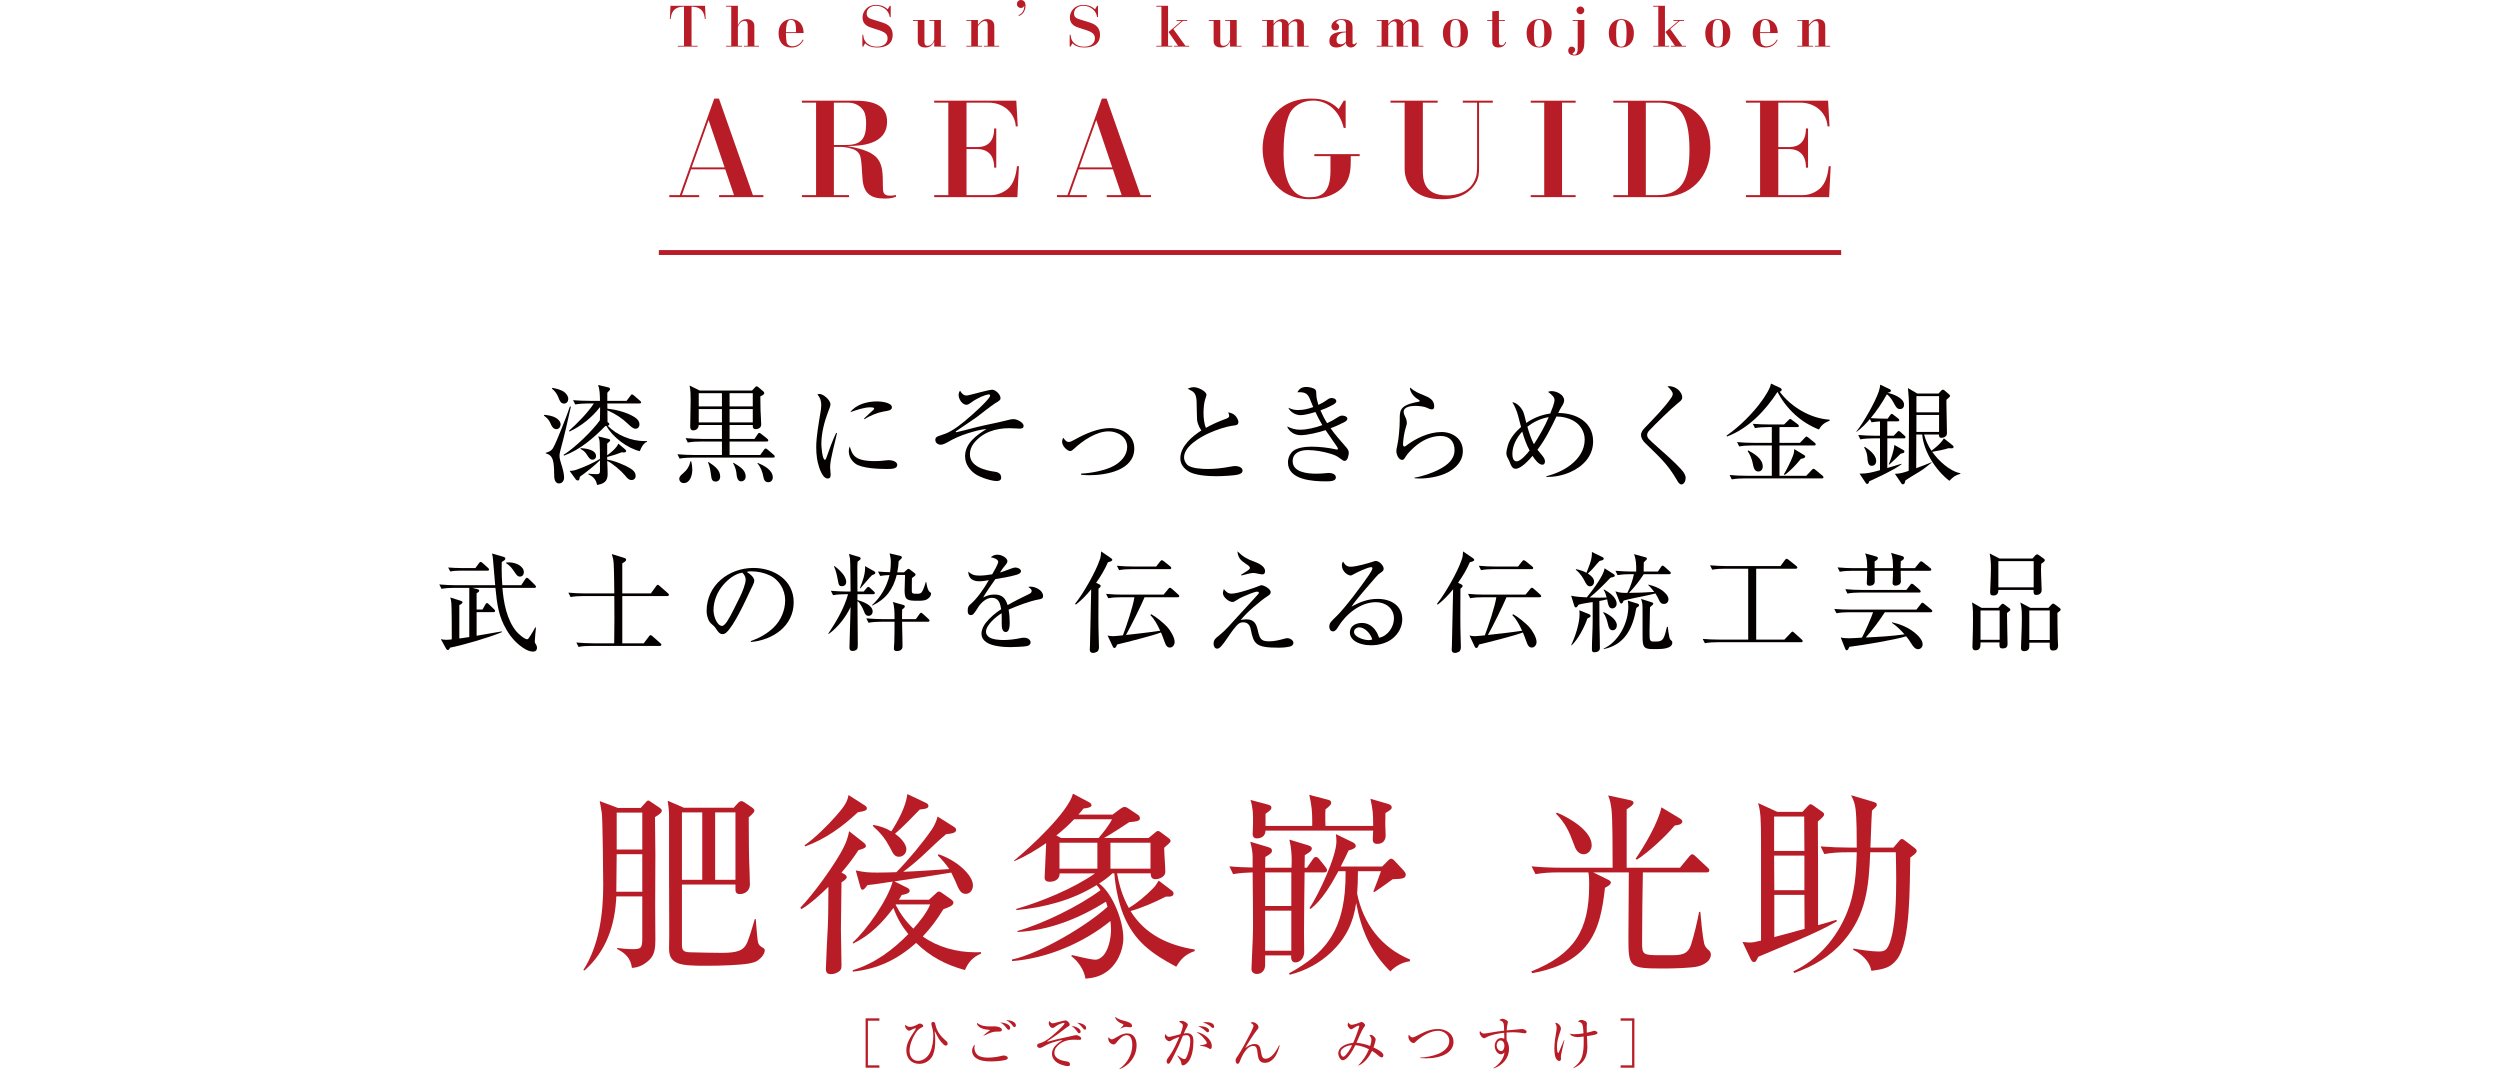 <?xml version="1.0" encoding="UTF-8"?><svg id="b" xmlns="http://www.w3.org/2000/svg" width="640" height="273.709" viewBox="0 0 640 273.709"><defs><style>.e{fill:none;}.e,.f,.g{stroke-width:0px;}.f{fill:#b81c26;}.g{fill:#040000;}</style></defs><g id="c"><polyline class="f" points="168.663 65.273 168.663 64.023 471.337 64.023 471.337 65.273"/><path class="f" d="m173.516,11.721h1.59V1.703c-2.938,0-3.32,2.001-3.406,3.136h-.213l.156-3.349h8.841l.171,3.349h-.228c-.071-1.021-.397-3.136-3.392-3.136v10.019h1.575v.213h-5.095v-.213Z"/><path class="f" d="m188.898,1.49v4.995c.198-.44.695-1.589,2.299-1.589.142,0,1.916,0,1.916,1.816v5.009h1.191v.213h-3.859v-.213h.965v-5.094c0-.568-.086-1.277-.781-1.277-1.05,0-1.461.922-1.73,1.504v4.867h1.078v.213h-4.087v-.213h1.306V1.703h-1.306v-.213h3.009Z"/><path class="f" d="m201.188,8.458c0,.781.1,1.958.185,2.356.142.61.681,1.036,1.505,1.036.837,0,2-.44,2.639-1.731l.185.114c-.78,1.547-1.986,1.93-3.065,1.93-2.639,0-3.32-1.987-3.32-3.647,0-2.682,1.859-3.619,3.236-3.619.992,0,1.9.454,2.454,1.149.511.653.724,1.66.724,2.412h-4.541Zm2.598-.213c0-1.674-.057-3.136-1.264-3.136-.682,0-1.263.255-1.319,3.136h2.583Z"/><path class="f" d="m228.018,4.385h-.227c-.242-1.731-1.789-2.909-3.534-2.909-1.419,0-2.384.837-2.384,1.972,0,1.079.766,1.306,1.83,1.632,2.385.709,2.824.865,3.449,1.235,1.234.738,1.376,2.015,1.376,2.568,0,2.725-2.186,3.278-3.974,3.278-2,0-2.738-.738-3.079-1.078l-.497.851h-.213v-3.037h.213c.128.922.242,1.391.781,1.987.312.326,1.078,1.064,2.738,1.064,1.731,0,2.725-.908,2.725-2.115,0-1.447-1.093-1.788-3.789-2.625-1.078-.326-2.625-.809-2.625-2.753,0-1.277.979-3.193,3.463-3.193.624,0,1.9.057,2.979,1.135l.54-.908h.227v2.895Z"/><path class="f" d="m236.653,5.123v5.421c0,.582.057,1.178.78,1.178.923,0,1.462-.638,1.731-1.632v-4.754h-1.249v-.213h2.952v6.599h1.249v.213h-2.952v-1.362c-.185.44-.639,1.589-2.257,1.589-1.957,0-1.957-1.334-1.957-1.816v-5.009h-1.25v-.213h2.952Z"/><path class="f" d="m250.344,5.123v1.249c.539-.695,1.149-1.476,2.312-1.476,1.207,0,1.889.639,1.889,1.816v5.009h1.248v.213h-3.916v-.213h.965v-4.981c0-.766,0-1.362-.767-1.362-.681,0-1.334.781-1.731,1.362v4.981h1.078v.213h-4.044v-.213h1.263v-6.4h-1.263v-.199h2.966Z"/><path class="f" d="m260.736,3.917c1.447-.667,1.475-2.058,1.475-2.285,0-.071,0-.114-.027-.17-.1.326-.398.582-.838.582-.553,0-1.008-.397-1.008-.993,0-.582.412-1.05,1.021-1.05.312,0,1.179.17,1.179,1.433,0,1.206-.61,2.271-1.718,2.668l-.084-.185Z"/><path class="f" d="m281.092,4.385h-.228c-.241-1.731-1.788-2.909-3.534-2.909-1.418,0-2.383.837-2.383,1.972,0,1.079.766,1.306,1.83,1.632,2.384.709,2.824.865,3.448,1.235,1.234.738,1.376,2.015,1.376,2.568,0,2.725-2.186,3.278-3.973,3.278-2.002,0-2.739-.738-3.08-1.078l-.496.851h-.213v-3.037h.213c.127.922.241,1.391.78,1.987.312.326,1.079,1.064,2.739,1.064,1.73,0,2.725-.908,2.725-2.115,0-1.447-1.094-1.788-3.789-2.625-1.078-.326-2.625-.809-2.625-2.753,0-1.277.979-3.193,3.462-3.193.624,0,1.901.057,2.979,1.135l.54-.908h.228v2.895Z"/><path class="f" d="m299.024,1.49v10.231h1.079v.213h-4.088v-.213h1.307V1.703h-1.307v-.213h3.009Zm4.896,3.633v.213h-1.092l-2.455,2.1,3.094,4.286h.965v.213h-3.875v-.213h1.022l-2.44-3.533,3.363-2.852h-1.307v-.213h2.725Z"/><path class="f" d="m312.387,5.123v5.421c0,.582.057,1.178.781,1.178.922,0,1.461-.638,1.73-1.632v-4.754h-1.248v-.213h2.951v6.599h1.249v.213h-2.952v-1.362c-.184.44-.639,1.589-2.256,1.589-1.958,0-1.958-1.334-1.958-1.816v-5.009h-1.249v-.213h2.951Z"/><path class="f" d="m326.035,5.123v1.022c.283-.369.979-1.249,2.171-1.249.341,0,1.476.142,1.675,1.249.652-.795,1.362-1.249,2.156-1.249,1.76,0,1.76,1.305,1.76,1.689v5.137h1.25v.213h-2.952v-5.719c0-.284,0-.752-.71-.752-.724,0-1.263.681-1.49,1.05v5.208h1.249v.213h-2.952v-5.761c0-.411-.227-.709-.681-.709-.737,0-1.22.695-1.476,1.05v5.208h1.248v.213h-4.199v-.213h1.248v-6.386h-1.248v-.213h2.951Z"/><path class="f" d="m347.361,10.998c-.411,1.164-1.461,1.164-1.547,1.164-.369,0-1.305-.27-1.263-1.249-.653,1.064-1.888,1.249-2.427,1.249-.468,0-1.802-.099-1.802-1.646,0-2.313,2.554-2.384,4.229-2.441v-1.745c0-1.107-.794-1.22-1.192-1.22-.852,0-1.262.468-1.262.709,0,.128.027.142.297.27.242.128.426.454.426.78,0,.298-.184.922-.965.922-.582,0-1.008-.383-1.008-1.007,0-1.008,1.008-1.887,2.654-1.887,2.753,0,2.753,1.405,2.753,2.37v3.604c0,.27,0,.468.312.468s.482-.213.625-.454l.17.114Zm-2.81-2.71c-.44,0-2.397.071-2.397,1.944,0,.951.695,1.107,1.121,1.107.553,0,.95-.255,1.276-.681v-2.37Z"/><path class="f" d="m355.389,5.123v1.022c.284-.369.979-1.249,2.172-1.249.34,0,1.476.142,1.674,1.249.653-.795,1.363-1.249,2.157-1.249,1.76,0,1.76,1.305,1.76,1.689v5.137h1.249v.213h-2.951v-5.719c0-.284,0-.752-.711-.752-.723,0-1.262.681-1.489,1.05v5.208h1.249v.213h-2.952v-5.761c0-.411-.228-.709-.681-.709-.738,0-1.221.695-1.477,1.05v5.208h1.249v.213h-4.2v-.213h1.248v-6.386h-1.248v-.213h2.951Z"/><path class="f" d="m369.383,8.529c0-2.668,1.66-3.633,3.207-3.633,1.533,0,3.207.965,3.207,3.633,0,2.54-1.532,3.633-3.207,3.633-1.816,0-3.207-1.235-3.207-3.633Zm4.541-.114c0-3.051-.582-3.306-1.362-3.306-.937,0-1.306.624-1.306,3.505,0,2.98.525,3.335,1.334,3.335.938,0,1.334-.568,1.334-3.533Z"/><path class="f" d="m383.724,5.123h1.532v.213h-1.532v5.35c0,.298,0,.908.653.908.681,0,.908-.625,1.021-.908l.184.085c-.113.326-.482,1.391-2,1.391-.695,0-1.561-.241-1.561-1.476v-5.35h-1.307v-.213h1.307v-2.228l1.702-.128v2.356Z"/><path class="f" d="m390.811,8.529c0-2.668,1.66-3.633,3.207-3.633,1.533,0,3.207.965,3.207,3.633,0,2.54-1.532,3.633-3.207,3.633-1.816,0-3.207-1.235-3.207-3.633Zm4.541-.114c0-3.051-.582-3.306-1.362-3.306-.937,0-1.306.624-1.306,3.505,0,2.98.525,3.335,1.334,3.335.938,0,1.334-.568,1.334-3.533Z"/><path class="f" d="m405.59,5.123v5.804c0,2.767-1.533,3.278-2.512,3.278-.822,0-1.617-.369-1.617-1.249,0-.539.312-1.022.894-1.022.411,0,.88.27.88.752,0,.241-.113.596-.412.795-.198.128-.24.156-.24.241,0,.17.213.27.426.27.709,0,.879-.738.879-1.589v-7.067h-1.291v-.213h2.994Zm-.014-2.469c0,.553-.44.993-.994.993-.539,0-.993-.44-.993-.993s.454-.993.993-.993c.554,0,.994.454.994.993Z"/><path class="f" d="m411.856,8.529c0-2.668,1.661-3.633,3.207-3.633,1.532,0,3.208.965,3.208,3.633,0,2.54-1.533,3.633-3.208,3.633-1.816,0-3.207-1.235-3.207-3.633Zm4.541-.114c0-3.051-.581-3.306-1.362-3.306-.937,0-1.305.624-1.305,3.505,0,2.98.524,3.335,1.333,3.335.937,0,1.334-.568,1.334-3.533Z"/><path class="f" d="m426.226,1.49v10.231h1.079v.213h-4.088v-.213h1.307V1.703h-1.307v-.213h3.009Zm4.896,3.633v.213h-1.092l-2.455,2.1,3.094,4.286h.965v.213h-3.875v-.213h1.022l-2.44-3.533,3.363-2.852h-1.307v-.213h2.725Z"/><path class="f" d="m436.549,8.529c0-2.668,1.66-3.633,3.207-3.633,1.532,0,3.207.965,3.207,3.633,0,2.54-1.533,3.633-3.207,3.633-1.816,0-3.207-1.235-3.207-3.633Zm4.541-.114c0-3.051-.582-3.306-1.363-3.306-.936,0-1.305.624-1.305,3.505,0,2.98.525,3.335,1.334,3.335.936,0,1.334-.568,1.334-3.533Z"/><path class="f" d="m450.562,8.458c0,.781.1,1.958.186,2.356.142.61.681,1.036,1.504,1.036.838,0,2.001-.44,2.64-1.731l.185.114c-.781,1.547-1.986,1.93-3.065,1.93-2.64,0-3.321-1.987-3.321-3.647,0-2.682,1.859-3.619,3.236-3.619.993,0,1.901.454,2.455,1.149.511.653.723,1.66.723,2.412h-4.541Zm2.598-.213c0-1.674-.057-3.136-1.264-3.136-.681,0-1.262.255-1.318,3.136h2.582Z"/><path class="f" d="m463.064,5.123v1.249c.539-.695,1.149-1.476,2.312-1.476,1.207,0,1.889.639,1.889,1.816v5.009h1.248v.213h-3.916v-.213h.965v-4.981c0-.766,0-1.362-.767-1.362-.681,0-1.334.781-1.731,1.362v4.981h1.078v.213h-4.044v-.213h1.263v-6.4h-1.263v-.199h2.966Z"/><path class="f" d="m176.91,43.353l-2.348,6.607h4.427v.503h-7.647v-.503h2.684l8.82-24.718h1.208l8.687,24.718h2.684v.503h-11.336v-.503h3.822l-2.246-6.607h-8.754Zm8.586-.503l-4.092-12.108-4.326,12.108h8.418Z"/><path class="f" d="m219.044,25.779c5.734,0,8.049,1.945,8.049,5.333,0,6.171-7.211,6.238-10.263,6.272,8.921,1.509,9.189,4.125,9.189,10.229,0,1.442,0,2.482,1.812,2.482.637,0,1.039-.067,1.543-.168v.436c-.471.168-1.174.469-2.885.469-3.689,0-5.467-1.375-5.701-5.266-.336-5.567-.369-6.104-1.711-7.043-.771-.537-2.75-.906-3.589-.906h-2.013v12.342h3.891v.503h-12.074v-.503h3.623v-23.678h-3.623v-.503h13.752Zm-5.568.503v10.833h3.086c4.025,0,5.165-1.744,5.165-5.534,0-1.308-.167-2.515-.704-3.32-.671-.973-1.912-1.979-3.857-1.979h-3.689Z"/><path class="f" d="m253.603,49.96c2.313,0,4.058-1.174,4.896-2.113.57-.671,1.543-2.113,1.844-5.299h.504l-.402,7.915h-21.298v-.503h3.622v-23.678h-3.622v-.503h21.028l.369,6.573h-.502c-.235-3.421-3.086-6.07-6.943-6.07h-5.668v11.37h2.649c.973,0,4.427,0,4.427-4.763h.537v10.028h-.537c.034-1.476-.335-4.763-4.427-4.763h-2.649v11.806h6.172Z"/><path class="f" d="m276.144,43.353l-2.348,6.607h4.428v.503h-7.647v-.503h2.683l8.821-24.718h1.208l8.686,24.718h2.684v.503h-11.336v-.503h3.823l-2.247-6.607h-8.754Zm8.586-.503l-4.092-12.108-4.326,12.108h8.418Z"/><path class="f" d="m344.491,25.779v6.976h-.503c-1.04-4.326-4.092-7.01-7.848-7.01-2.784,0-4.965,1.476-5.836,3.052-1.543,2.817-1.711,7.882-1.711,10.397,0,2.18,0,11.302,6.473,11.302,2.985,0,5.534-.838,5.534-6.808v-3.723h-4.125v-.503h11.604v.503h-2.281v1.006c0,1.778-.033,4.494-1.676,6.54-1.678,2.079-4.897,3.488-8.821,3.488-9.056,0-12.074-7.647-12.074-12.879,0-5.433,3.052-12.879,12.442-12.879,3.153,0,5.064.771,7.044,2.683l1.274-2.146h.503Z"/><path class="f" d="m368.039,25.779v.503h-3.791v17.138c0,2.18,0,6.607,6.205,6.607,1.912,0,5.836-.503,7.244-4.293.336-.906.437-1.509.437-3.857v-15.595h-3.655v-.503h7.68v.503h-3.521v16.635c0,1.241,0,2.515-.871,3.991-1.074,1.811-3.422,4.092-8.62,4.092-7.044,0-9.559-3.958-9.559-7.781v-16.937h-3.622v-.503h12.074Z"/><path class="f" d="m399.882,49.96h3.488v.503h-11.504v-.503h3.455v-23.678h-3.455v-.503h11.504v.503h-3.488v23.678Z"/><path class="f" d="m425.357,25.779c6.775,0,12.51,3.857,12.51,11.94,0,7.714-5.198,12.745-12.51,12.745h-12.342v-.503h3.756v-23.678h-3.756v-.503h12.342Zm-4.025.503v23.678h2.784c6.809,0,8.385-4.595,8.385-11.638,0-10.162-3.32-12.04-7.915-12.04h-3.254Z"/><path class="f" d="m461.415,49.96c2.313,0,4.058-1.174,4.896-2.113.57-.671,1.543-2.113,1.845-5.299h.503l-.402,7.915h-21.298v-.503h3.623v-23.678h-3.623v-.503h21.029l.369,6.573h-.503c-.235-3.421-3.086-6.07-6.942-6.07h-5.668v11.37h2.648c.973,0,4.428,0,4.428-4.763h.537v10.028h-.537c.033-1.476-.336-4.763-4.428-4.763h-2.648v11.806h6.171Z"/><path class="g" d="m142.283,106.957c.616.364,1.232.952,1.232,1.708,0,.504-.364,1.204-1.064,1.204-.84,0-1.231-.784-1.54-1.512-.336-.812-.896-1.428-1.68-1.96l.084-.196c.98.084,2.1.252,2.968.756Zm-.672,7.7c.784-1.316,3.78-8.904,4.284-10.584l.252.028c-.84,3.864-1.736,7.7-2.771,11.536-.084.336-.141.728-.141,1.092,0,.616.252,1.456.448,2.072.308.924.728,2.464.728,3.444,0,.756-.447,1.512-1.287,1.512-1.232,0-1.261-1.54-1.261-2.408,0-1.4-.112-2.912-.336-3.556-.336-1.036-.812-1.428-1.849-1.764l.029-.112c.812-.224,1.455-.504,1.903-1.26Zm2.884-14.252c.532.448.98,1.008.98,1.736,0,.588-.393,1.176-1.064,1.176-.84,0-1.119-.644-1.568-1.82-.279-.7-.896-1.512-1.539-1.988l.084-.224c.979.196,2.324.476,3.107,1.12Zm11.116,7.7c.252.168.364.252.364.476,0,.252-.196.336-.42.392,2.38,2.464,6.076,3.948,9.464,3.948.196,0,.42,0,.616-.028v.168c-1.037.56-1.4,1.372-1.849,2.436-3.108-.7-7.028-3.64-8.54-6.468-.111.028-.224.056-.308.056-3.024,3.08-6.44,6.048-10.556,7.56l-.112-.196c2.828-1.764,7.364-6.132,9.296-8.848.057-1.092.057-2.24.057-3.416-2.101,2.716-4.732,4.816-7.841,6.3l-.112-.224c2.045-1.792,4.873-4.676,6.356-6.972h-1.483c-1.093,0-2.213.056-3.276.252l-.56-1.092c1.428.112,2.855.168,4.312.168h2.575c-.027-1.764-.055-2.856-.476-4.06l2.492.588c.392.084.56.224.56.504,0,.14-.084.252-.699.896v2.072h4.928l.98-1.288c.14-.196.279-.364.42-.364.14,0,.308.112.531.308l1.512,1.316c.196.168.281.28.281.42,0,.224-.225.28-.449.28h-8.203c0,.448,0,.896.027,1.344,2.156.196,4.984.924,6.86,2.1.728.448,1.344,1.036,1.344,1.96,0,.504-.336,1.064-1.008,1.064-.588,0-1.147-.504-1.792-1.12-1.764-1.68-3.191-2.576-5.404-3.612.028,1.008.028,2.1.028,3.024l.084.056Zm-7.168,13.944c-.084.616-.168.952-.476.952-.252,0-.448-.112-.588-.308l-1.568-2.156c.672,0,1.176-.084,1.82-.308,2.127-.756,4.06-1.624,5.963-2.744,0-.952-.027-3.36-.084-4.256-.027-.616-.139-.952-.363-1.512l2.492.616c.252.056.56.112.56.392,0,.196-.168.336-.756.812v3.024c.924-.7,2.408-1.848,2.856-2.996l1.651,1.4c.196.168.364.364.364.476,0,.308-.364.392-.616.392-.14,0-.364-.028-.504-.056-1.12.448-2.604.924-3.752,1.204v.7c1.651.168,4.592,1.4,5.908,2.212.756.476,1.372,1.036,1.372,1.96,0,.616-.448,1.036-1.036,1.036-.7,0-1.147-.504-1.708-1.204-.952-1.148-3.192-3.08-4.536-3.696.056,1.12.112,2.436.112,3.416,0,1.848-1.008,2.464-2.717,2.744-.195-1.316-1.008-2.212-2.184-2.688v-.224c.784.14,1.4.14,2.212.14.532,0,.728-.224.728-.756v-2.8c-1.203,1.232-3.584,3.136-5.151,4.228Zm4.144-5.264c0,.532-.392.896-.896.896-.616,0-1.008-.532-1.483-1.344-.336-.56-.953-1.12-1.568-1.372v-.252c1.26.084,3.947.364,3.947,2.072Z"/><path class="g" d="m192.515,99.985l.784-.84c.168-.168.252-.252.392-.252.168,0,.308.112.448.224l1.287,1.092c.141.112.225.28.225.42,0,.252-.168.448-1.008.84,0,1.204.027,2.436.056,3.612.028.868.168,2.856.168,3.612,0,1.008-1.092,1.176-1.399,1.176-.477,0-.756-.252-.756-.728v-.336h-5.937v3.556h6.384l.784-1.176c.112-.168.252-.364.448-.364.14,0,.392.196.504.28l1.512,1.204c.225.196.28.308.28.42,0,.252-.224.308-.448.308h-9.464v3.444h7.84l.952-1.316c.111-.168.252-.336.448-.336.168,0,.364.168.504.28l1.54,1.316c.14.112.279.252.279.42,0,.252-.224.308-.447.308h-20.607c-1.093,0-2.213.056-3.305.252l-.561-1.12c1.429.14,2.885.196,4.312.196h7.084v-3.444h-5.432c-1.12,0-2.213.056-3.305.252l-.56-1.12c1.428.112,2.884.196,4.312.196h4.984v-3.556h-5.936c-.057,1.064-.868,1.372-1.4,1.372-.588,0-.784-.42-.784-.924,0-2.268.112-4.508.112-6.748,0-1.232,0-2.632-.28-3.808l2.632,1.288h13.356Zm-15.288,20.216c0,1.372-.504,3.472-2.212,3.472-.644,0-1.12-.504-1.12-1.092s.477-.98.896-1.344c1.063-.868,1.651-1.82,1.987-3.164h.168c.169.644.28,1.456.28,2.128Zm1.652-16.156h5.936v-3.388h-5.936v3.388Zm0,4.088h5.936v-3.416h-5.936v3.416Zm5.488,13.888c0,.7-.421,1.26-1.148,1.26-.98,0-1.064-.728-1.176-1.512-.168-1.26-.309-2.24-.785-3.416l.113-.084c1.651,1.064,2.996,2.1,2.996,3.752Zm8.344-21.364h-5.937v3.388h5.937v-3.388Zm0,4.06h-5.937v3.416h5.937v-3.416Zm-1.82,17.304c0,.756-.561,1.204-1.176,1.204-.98,0-1.121-1.316-1.205-2.212-.084-.812-.447-1.764-.84-2.436l.112-.112c1.372.896,3.108,1.68,3.108,3.556Zm6.943.196c0,.672-.447,1.232-1.147,1.232-.868,0-1.147-.672-1.261-1.372-.223-1.26-.699-2.52-1.539-3.472l.084-.112c1.512.644,3.863,1.792,3.863,3.724Z"/><path class="g" d="m209.792,100.853c.924,0,2.8,1.512,2.8,2.66,0,.42-.28,1.176-.56,1.82-.98,2.548-1.765,5.572-1.765,8.316,0,.588.224,4.06.925,4.06.111,0,.252-.196.363-.532.616-1.82,1.624-4.536,2.492-6.356l.225.056c-.449,2.212-1.765,6.692-1.765,8.68,0,.56.14,1.288.14,1.904,0,.532-.084,1.036-.728,1.036-.448,0-.784-.252-1.063-.56-.896-1.064-1.513-3.248-1.709-4.62-.14-.952-.195-1.932-.195-2.912,0-2.604.672-6.216,1.092-8.848.111-.588.195-1.26.195-1.876,0-1.12-.279-1.848-.979-2.716.14-.056.336-.112.532-.112Zm14.195,17.192c.868,0,1.736-.056,2.576-.168.448-.056.756-.084.98-.084.699,0,2.156.308,2.156,1.232,0,1.008-1.484,1.036-2.576,1.036-2.072,0-6.496-.14-8.148-1.372-1.064-.812-1.68-1.876-1.68-3.22,0-.476.056-.756.252-1.176.645,2.128,1.148,3.752,6.439,3.752Zm.532-15.288c.896,0,3.808.252,3.808,1.512,0,.756-.896.896-2.184,1.092-1.484.252-3.584,1.092-4.816,1.96l-.14-.168c.644-.644,2.156-2.016,2.353-2.184.168-.14.252-.308.252-.392,0-.308-.812-.308-1.008-.308-1.541,0-3.696.728-5.125,1.26,1.513-2.044,4.424-2.772,6.86-2.772Z"/><path class="g" d="m247.396,101.245c.196,0,.504-.028,1.54-.308.84-.224,4.424-1.176,5.04-1.176.924,0,2.156,1.26,2.156,2.156,0,.504-.364.728-1.4,1.344-1.008.616-3.584,2.688-4.704,3.528-.476.364-4.731,3.22-5.18,3.528-.111.084-.195.14-.195.196,0,.112.084.14.195.14.195,0,4.536-1.148,5.096-1.288,2.576-.644,5.209-1.092,7.812-1.764.504-.14,1.232-.308,1.736-.308.783,0,2.547.812,2.547,1.736,0,.504-.336.7-1.035.7-.672,0-1.484-.112-2.604-.112-3.528,0-6.888,1.036-9.128,3.892-.588.756-.98,1.764-.98,2.744,0,3.276,3.949,4.172,6.524,4.536.841.112,1.484.588,1.484,1.484,0,.756-.616.868-1.232.868-.896,0-2.38-.448-3.247-.756-1.709-.616-2.969-1.372-3.977-2.912-.532-.812-.784-1.736-.784-2.688,0-3.304,2.94-5.404,5.488-6.944-1.4.056-3.388.644-4.732,1.064-2.044.644-3.584,1.344-5.432,2.408-.42.224-1.036.532-1.54.532-.729,0-1.4-.476-1.4-1.232,0-.728.504-.896,1.4-1.176.952-.308,1.792-.616,2.716-1.176,2.156-1.232,4.509-3.36,6.384-5.068.616-.532,3.528-3.276,3.528-3.92,0-.196-.14-.308-.336-.308-.364,0-1.681.448-2.128.672-.784.392-1.54.784-2.212,1.288-.616.448-.98.7-1.4.7-.952,0-1.987-1.316-1.987-2.492,0-.448.111-.756.363-1.12.393.616.812,1.232,1.624,1.232Z"/><path class="g" d="m273.576,113.145c.476,0,1.009-.308,1.513-.588,2.66-1.484,5.992-2.968,9.071-2.968,3.136,0,6.216,1.764,6.216,5.236,0,5.6-7.252,6.832-11.535,6.832-.7,0-1.373-.056-2.072-.112v-.308c2.464-.084,6.355-.812,8.484-2.044,1.735-.98,3.303-2.66,3.303-4.76,0-2.576-2.407-4.004-4.76-4.004-3.136,0-6.58,2.352-8.819,4.424-.364.336-.644.616-1.009.616-.672,0-2.071-1.204-2.071-2.38,0-.42.112-.672.308-1.036.309.476.756,1.092,1.372,1.092Z"/><path class="g" d="m313.84,107.209c.504-.196.84-.364.84-.756,0-.168-.084-.448-.252-.896.672.14,1.371.364,1.848.896.279.308.756,1.092.756,1.512,0,.812-.477.896-1.26.98-2.072.28-4.508,1.12-6.385,1.988-2.211,1.036-6.271,3.332-6.271,6.16,0,.7.336,1.372.812,1.876,1.008.98,3.92,1.092,5.264,1.092,1.876,0,3.752-.224,5.572-.56.42-.084,1.008-.196,1.428-.196.699,0,1.904.28,1.904,1.176,0,.588-.588.84-1.064.98-.98.308-4.396.448-5.572.448-2.016,0-5.684-.168-7.363-1.344-1.148-.784-1.932-1.792-1.932-3.248,0-3.052,3.023-5.628,5.375-7.112-.363-.532-.615-1.036-.84-1.652-.14-.392-.195-.728-.252-1.092-.056-.504-.084-3.696-.111-4.452-.029-1.4-.281-2.044-.701-2.52-.252-.28-.644-.504-1.596-.98.504-.224,1.008-.392,1.596-.392,1.093,0,3.221,1.064,3.221,1.96,0,.14-.112.504-.252.896-.364,1.036-.504,2.408-.504,3.752,0,1.176.14,2.744.615,3.808,1.625-.924,3.36-1.68,5.125-2.324Z"/><path class="g" d="m335.289,102.029c-.476-1.064-1.009-1.624-2.604-1.624-.111,0-.224,0-.56.028.532-1.008,1.204-1.372,2.353-1.372.615,0,1.819.224,2.268.7.224.252.224.784.224,1.148.028.98.252,1.82.532,2.744.756-.336,1.484-.756,2.156-1.232.392-.308.756-.532,1.26-.532.477,0,1.176.252,1.176.84,0,.476-.729.84-1.288,1.12-.896.476-1.819.868-2.772,1.204.505,1.176,1.037,2.212,1.709,3.276.979-.448,1.875-.952,2.771-1.54.393-.252.645-.392,1.12-.392s1.288.224,1.288.812c0,.532-.868.924-1.372,1.148-.952.476-1.933.924-2.912,1.288,1.147,1.624,2.464,3.108,3.752,4.592.505.56.896,1.036.896,1.624,0,.616-.252,2.128-1.063,2.128-.252,0-.532-.14-1.176-.644-.812-.616-1.456-.896-2.408-1.176-1.792-.56-3.976-.952-5.823-.952-1.877,0-3.893.644-3.893,2.856,0,2.856,3.864,3.192,5.964,3.192.868,0,1.736-.056,2.604-.14.224-.028.476-.056.699-.056.672,0,1.793.28,1.793,1.148,0,.952-1.289,1.008-2.633,1.008-3.191,0-9.632-.336-9.632-4.816,0-1.092.42-2.128,1.231-2.884,1.093-.98,3.389-1.176,4.789-1.176,2.1,0,4.256.252,6.3.7.112.028.168.028.224.028.168,0,.252-.028.252-.168s-.111-.392-.336-.7c-.363-.504-1.932-2.772-2.828-4.088-1.68.56-4.619,1.288-6.384,1.288-1.456,0-2.94-.84-3.472-2.24,1.176.532,2.016.84,3.332.84,1.736,0,4.06-.56,5.684-1.176-.645-1.092-1.232-2.212-1.764-3.36-1.008.308-2.801.812-3.809.812-1.203,0-2.604-.756-3.136-1.904.979.42,1.484.588,2.548.588,1.316,0,2.604-.308,3.836-.756-.363-.812-.644-1.596-.896-2.184Z"/><path class="g" d="m364.633,101.245c1.231.476,2.52,1.176,2.52,2.716,0,.42-.084.84-.588.84-.448,0-.896-.224-1.288-.42-.728-.336-2.101-.476-2.912-.476-.979,0-3.024.168-3.024,1.512,0,.476.28,1.12.504,1.54.197.392.309.924.309,1.26,0,.252-.057.616-.363,1.54-.281.896-.617,2.996-.617,3.92,0,.224.057.644.336.644.168,0,.309-.112.42-.196,2.521-1.932,5.881-3.528,9.101-3.528,2.912,0,5.46,1.792,5.46,4.872,0,1.988-1.064,3.528-2.604,4.676-2.24,1.708-5.769,2.352-8.541,2.352-.363,0-.867-.028-1.231-.056v-.168c2.128-.336,4.647-1.204,6.552-2.24,1.877-1.008,3.696-2.464,3.696-4.788,0-2.24-1.288-3.64-3.528-3.64-2.548,0-4.928,1.204-6.775,2.856-.756.672-1.764,1.68-2.268,2.52-.169.308-.421.756-.812.756-.98,0-1.512-1.456-1.512-2.24,0-.336.056-.7.252-1.54.363-1.624.615-4.648.615-6.356v-.616c0-1.092.057-2.016.924-2.772.812-.728,2.856-1.204,3.92-1.372.141-.028.252-.056.252-.196,0-.168-.139-.252-.756-.644-.84-.56-1.764-1.736-1.735-2.8,1.372,1.12,2.1,1.4,3.696,2.044Z"/><path class="g" d="m397.953,102.421c0-.728-.532-1.26-1.651-2.1.336-.14.531-.196.896-.196,1.344,0,3.22.952,3.22,2.352,0,.532-.224.98-.729,1.764-.307.504-.531.952-.783,1.484,4.48,0,8.932,2.212,8.932,7.28,0,3.752-2.576,6.412-5.88,7.868-1.987.868-3.948,1.232-6.104,1.232v-.168c2.269-.644,4.341-1.456,6.217-2.912,2.1-1.652,3.611-3.78,3.611-6.524,0-1.988-1.176-3.892-2.939-4.816-1.316-.728-2.771-1.036-4.284-1.064-1.428,2.968-2.856,5.88-4.872,8.512.336.42.812.952,1.288,1.568.392.504.644.98.644,1.428,0,.42-.224.84-.672.84-1.008,0-2.016-1.512-2.52-2.268-.868,1.008-2.912,3.304-4.312,3.304-.867,0-1.176-.812-1.455-1.512-.112-.308-.252-.644-.42-.952-.309-.56-.504-.896-.504-1.568,0-.56.252-1.54.42-2.072.56-1.792,1.932-3.36,3.332-4.592-.309-1.064-.504-1.988-.756-2.884-.309-1.12-.701-2.212-1.484-3.472,1.287.168,2.408,1.484,2.855,2.604.28.756.504,1.904.729,2.716,1.82-1.288,3.92-2.1,6.132-2.408.308-.756,1.092-2.66,1.092-3.444Zm-8.26,8.064c-1.429,1.568-2.521,3.556-2.521,5.712,0,.728.141,1.904,1.092,1.904,1.037,0,2.717-1.988,3.305-2.772-.812-1.54-1.4-3.164-1.876-4.844Zm1.315-1.232c.448,1.54.924,3.052,1.68,4.48,1.345-2.1,2.856-4.676,3.781-6.944-1.988.308-3.893,1.204-5.461,2.464Z"/><path class="g" d="m427.241,98.865c2.101,0,3.416,1.708,3.416,2.884,0,.56-.363.868-1.119,1.456-1.765,1.428-5.824,5.376-7.393,7.084-.252.28-.477.644-.477,1.036,0,.42.141.7.393,1.008.532.616,3.92,3.584,4.732,4.312,1.119,1.036,3.668,3.36,4.34,4.48.224.392.392.756.392,1.26,0,.616-.336,1.624-1.092,1.624-.532,0-.924-.7-1.147-1.12-2.465-4.256-4.705-6.104-8.177-9.52-.532-.532-1.008-1.26-1.008-2.016s.532-1.4,1.036-1.904c2.324-2.436,4.844-4.928,6.72-7.644.168-.252.364-.644.364-.924,0-.616-.616-1.26-1.344-1.988.252-.028.308-.028.363-.028Z"/><path class="g" d="m468.374,107.433l.027.252c-1.26.504-2.072,1.036-2.744,2.268-4.535-1.736-8.399-5.292-10.611-9.632-3.137,4.816-7.448,9.38-12.936,11.424l-.113-.224c3.305-2.296,6.748-5.712,9.072-8.96.729-1.036,2.156-3.164,2.297-4.368l2.352,1.092c.195.084.392.252.392.476,0,.336-.252.448-.532.504,2.912,3.892,7.896,6.888,12.797,7.168Zm-15.793,1.904c-1.119,0-2.211.056-3.303.252l-.561-1.092c1.428.112,2.884.168,4.312.168h3.695l1.092-1.064c.28-.28.364-.364.477-.364.084,0,.224.084.504.308l1.428,1.064c.141.112.279.252.279.448,0,.252-.195.28-.42.28h-4.535v4.032h5.236l1.203-1.26c.168-.168.336-.364.477-.364.084,0,.279.112.504.308l1.568,1.26c.14.112.279.252.279.42,0,.252-.195.308-.42.308h-8.848v7.756h6.859l1.373-1.456c.111-.112.307-.336.447-.336.196,0,.393.168.532.28l1.764,1.456c.14.112.28.252.28.448,0,.252-.225.28-.42.28h-19.74c-1.092,0-2.212.056-3.304.252l-.56-1.12c1.428.14,2.883.196,4.312.196h6.495v-7.756h-5.039c-1.036,0-2.297.056-3.305.252l-.56-1.12c1.429.14,2.884.196,4.312.196h4.592v-4.032h-1.008Zm-5.039,5.964c1.539.84,3.724,2.128,3.724,4.144,0,.672-.42,1.26-1.147,1.26-1.121,0-1.232-1.316-1.457-2.268-.252-1.148-.644-1.988-1.26-2.968l.141-.168Zm14.279,1.176c.168.112.309.196.309.364,0,.364-.448.532-1.092.616-1.232,1.512-2.576,2.94-4.117,4.116l-.252-.14c.701-1.12,1.709-3.22,2.213-4.452.308-.756.42-1.176.447-2.016l2.492,1.512Z"/><path class="g" d="m482.877,107.181h.363l.617-.868c.168-.252.307-.364.447-.364s.364.196.504.308l1.12.868c.14.112.28.252.28.448,0,.252-.225.28-.42.28h-2.633v3.696h1.625l.783-.812c.196-.224.336-.392.504-.392s.364.14.504.28l.953.868c.168.14.279.224.279.42,0,.252-.225.308-.42.308h-4.229v7.588c1.205-.364,2.408-.7,3.612-1.092l.056.112c-1.848,1.428-6.076,3.36-8.315,4.396-.056.336-.168.672-.532.672-.14,0-.279-.14-.42-.364l-1.512-2.296h.476c1.429,0,2.66-.28,4.761-.868v-8.148h-1.736c-1.092,0-2.213.056-3.305.252l-.531-1.12c1.428.112,2.855.196,4.283.196h1.289v-3.668c-.729.056-1.429.112-2.156.224l-.42-.84c-1.036,1.204-2.129,2.352-3.416,3.276l-.084-.056c1.764-2.1,4.899-7.672,5.768-10.276.168-.448.336-1.26.364-1.736l2.464,1.176c.168.084.279.196.279.364,0,.364-.531.476-.812.504l-.028.056c1.121.196,4.201,1.26,4.201,3.024,0,.672-.365,1.12-1.064,1.12s-1.008-.56-1.316-1.092c-.588-1.064-1.035-1.932-2.016-2.688-1.148,2.072-2.633,4.284-4.145,6.104,1.316.084,2.66.14,3.977.14Zm-2.576,10.864c0,.756-.532,1.204-1.12,1.204-.896,0-1.063-.896-1.147-2.296-.057-.868-.364-1.68-.812-2.408l.141-.168c1.203.784,2.939,2.072,2.939,3.668Zm3.332.896l-.112-.056c.589-1.428,1.316-3.444,1.429-4.984l2.323,1.316c.196.112.253.252.253.392,0,.336-.337.392-.589.448-.14.028-.28.084-.392.112-.756.812-1.792,1.764-2.912,2.772Zm10.808-3.556c.812-.588,1.933-1.512,2.548-2.268.196-.224.477-.616.645-.896l2.184,1.736c.196.168.309.308.309.448,0,.336-.336.364-.588.364-.196,0-.532-.028-.729-.028-1.288.42-2.8.672-4.172.924,1.596,2.24,4.452,4.956,7.225,5.488v.14c-1.4.42-1.793.756-2.828,1.792-3.416-2.604-6.608-7.504-6.944-11.844h-1.513c0,2.884-.027,5.768-.027,8.624,1.316-.504,2.632-.98,3.947-1.54l.029.084c-1.093.924-2.213,1.792-3.445,2.52-.783.476-2.688,1.596-3.332,2.1-.055.532-.195.952-.588.952-.14,0-.279-.056-.363-.168l-1.708-2.52c1.288,0,2.296-.336,3.528-.756.027-4.928.084-9.828.084-14.756,0-1.764,0-3.5-.168-5.264-.028-.392-.057-.784-.112-1.176l2.407,1.4h5.433l.728-.784c.112-.112.252-.196.393-.196.14,0,.252.056.392.168l1.204,1.036c.196.168.225.252.225.392,0,.168-.141.336-.477.588-.141.112-.309.28-.447.42v.952c0,2.52.139,5.068.139,7.616,0,.98-1.092,1.148-1.428,1.148-.615,0-.615-.532-.615-.84h-3.809c.42,1.512,1.008,2.828,1.876,4.144Zm-3.836-9.828h5.796v-4.144h-5.796v4.144Zm0,5.012h5.796v-4.34h-5.796v4.34Z"/><path class="g" d="m126.211,143.293c-.056-.644-.084-.98-.252-1.596l2.996.868c.168.056.42.196.42.42,0,.168-.111.364-.309.476-.223.14-.447.28-.615.42,0,.532-.027,1.092-.027,1.624,0,1.456.055,2.884.168,4.312h4.844l1.008-1.54c.111-.168.279-.364.42-.364.195,0,.42.196.531.308l1.541,1.512c.224.224.279.392.279.476,0,.224-.195.28-.42.28h-8.176c.309,3.808,1.092,8.148,3.584,11.172.477.56,2.044,1.988,2.716,1.988.28,0,.392-.168.757-.756.42-.672.951-1.484,1.344-2.268l.195.028c-.084.476-.308,2.968-.308,3.472,0,.364.028.476.336.924.084.112.224.42.224.784,0,.644-.392.98-1.008.98s-1.4-.28-1.932-.588c-2.045-1.176-3.612-2.884-4.816-4.928-2.156-3.612-2.464-6.72-2.884-10.808h-5.937l1.121.28c.252.056.672.168.672.42,0,.28-.336.504-.672.672v4.172h1.512l.728-1.288c.084-.14.224-.364.42-.364.169,0,.392.224.505.336l1.287,1.232c.112.112.28.252.28.448,0,.252-.224.308-.448.308h-4.283v6.048c2.155-.364,4.312-.728,6.467-1.12v.196c-3.051,1.316-9.967,3.332-13.271,3.976-.224.476-.308.588-.561.588-.223,0-.336-.14-.447-.336l-1.344-2.436c.531.112.867.168,1.428.168.447,0,.924-.056,1.372-.112,0-2.044,0-7.896-.112-9.324-.027-.532-.14-.896-.279-1.4l2.66.84c.279.084.475.224.475.364,0,.336-.504.616-.812.728v8.568c.868-.112,1.708-.224,2.548-.364v-12.6h-3.808c-1.092,0-2.212.056-3.304.252l-.561-1.12c1.428.112,2.885.196,4.312.196h9.996c-.168-2.184-.364-4.34-.561-6.524Zm-8.119,2.128h3.611l.924-1.26c.112-.168.252-.308.42-.308.141,0,.28.084.532.308l1.345,1.204c.168.14.279.308.279.448,0,.224-.225.28-.42.28h-7.141c-.756,0-1.623.056-2.379.196l-.533-1.008c1.121.084,2.24.14,3.361.14Zm12.207-1.456c1.764,0,3.809.98,3.809,2.52,0,.616-.364,1.12-1.008,1.12-.617,0-.896-.448-1.345-1.12-.616-.924-1.231-1.736-2.212-2.324v-.14c.252-.028.504-.056.756-.056Z"/><path class="g" d="m166.616,151.917l1.344-1.848c.084-.112.252-.364.42-.364s.309.14.532.336l2.044,1.792c.168.14.28.28.28.448,0,.252-.224.308-.421.308h-11.508v12.096h5.488l1.316-1.736c.084-.112.252-.364.447-.364.113,0,.309.14.504.308l1.961,1.736c.168.14.279.224.279.42,0,.252-.224.308-.42.308h-17.5c-1.092,0-2.211.028-3.275.252l-.561-1.12c1.428.112,2.856.196,4.312.196h5.376c.028-2.1.056-4.172.056-6.272,0-1.932-.027-3.892-.027-5.824h-7.896c-1.12,0-2.212.056-3.304.252l-.56-1.12c1.428.112,2.855.196,4.312.196h7.448c-.028-1.848-.057-6.244-.168-7.756-.057-.896-.225-1.484-.477-2.324l3.305,1.036c.195.056.363.196.363.42,0,.392-.672.756-.98.896v7.728h7.309Z"/><path class="g" d="m192.208,164.125c2.184-.784,4.172-1.876,5.852-3.5,1.849-1.792,2.941-4.396,2.941-6.944,0-2.688-1.541-5.32-4.005-6.412-1.344-.616-2.911-1.008-4.731-1.008-.42,0-.7,0-1.092.168.728.392,1.932,1.344,1.932,2.268,0,.448-.616,1.652-.952,2.296-1.231,2.632-4.284,9.352-6.328,11.032-.252.196-.588.308-.896.308-.645,0-1.036-.532-1.373-1.008-.363-.56-.588-.896-1.092-1.316-.615-.532-.924-.812-1.203-1.624-.252-.672-.364-1.288-.364-2.016,0-6.58,5.712-10.976,11.983-10.976,5.236,0,10.305,3.08,10.305,8.792,0,6.104-5.377,9.688-10.948,10.164l-.028-.224Zm-7.027-14.42c-1.568,1.792-2.521,4.144-2.521,6.524,0,1.596.952,4.004,2.185,4.004.504,0,1.092-.84,1.344-1.232.924-1.372,2.52-4.788,3.359-6.44.477-.952,1.344-3.136,1.344-4.172,0-.728-.363-1.316-.867-1.792-1.904.308-3.612,1.68-4.844,3.108Z"/><path class="g" d="m216.54,152.113c-1.008,0-2.268.056-3.275.252l-.561-1.12c1.428.112,2.856.196,4.312.196h.729c-.029-1.456-.029-7.42-.141-8.372-.057-.476-.141-.812-.28-1.26l2.66.784c.196.056.336.168.336.364,0,.252-.084.308-.784.84-.027.42-.056.84-.056,1.26,0,2.128.028,4.256.028,6.384h1.596l.729-.868c.224-.252.308-.336.447-.336.168,0,.393.196.504.308l.896.84c.224.196.279.252.279.42,0,.252-.224.308-.42.308h-4.031v1.512c1.315.336,3.892,1.288,3.892,2.912,0,.616-.42,1.12-1.036,1.12-.672,0-.924-.448-1.203-1.204-.309-.784-1.121-2.352-1.652-2.548,0,3.836.084,7.168.084,11.004,0,.868-.057,1.204-.309,1.4-.279.224-.644.336-.979.336-.757,0-.841-.448-.841-.868,0-.868.113-3.976.141-5.264.027-1.708.084-3.388.141-5.096-1.289,2.66-3.221,5.152-5.601,6.888l-.112-.084c2.045-3.08,4.088-6.496,5.068-10.108h-.561Zm.084-3.164c0,.644-.392,1.12-1.063,1.12s-.84-.224-1.036-1.344c-.225-1.232-.477-2.576-1.008-3.696l.111-.14c1.148.896,2.996,2.492,2.996,4.06Zm3.612,1.68l-.112-.056c.645-1.624,1.344-3.416,1.344-5.208,0-.14-.027-.308-.027-.448l2.38,1.344c.14.084.252.224.252.392,0,.224-.196.336-.476.448-.141.056-.28.112-.393.168-.42.364-2.352,2.688-2.968,3.36Zm8.765,7.476c0-1.232-.029-3.08-.449-4.004l2.66.756c.196.056.42.14.42.364,0,.28-.14.42-.672.784-.027.812-.056,1.652-.027,2.492h3.527l.896-1.26c.195-.28.309-.364.447-.364.113,0,.281.084.505.308l1.372,1.26c.195.168.279.252.279.42,0,.252-.224.308-.42.308h-6.607c0,.56.027,1.12.027,1.708.028,1.54.084,3.08.084,4.62,0,.84-.699,1.176-1.399,1.176-.504,0-.812-.14-.812-.672,0-.224.084-1.26.111-1.708.057-1.708.057-3.416.057-5.124h-3.36c-1.12,0-2.212.056-3.304.252l-.561-1.12c1.428.112,2.885.196,4.312.196h2.912v-.392Zm2.436-11.592l.699-.644c.225-.196.309-.252.449-.252.111,0,.195.056.42.224l1.092.84c.14.112.279.224.279.42,0,.224-.224.392-.924.896-.027.588-.027,1.176-.027,1.764v1.512c0,.728.308.728,1.399.728.673,0,1.036-.056,1.429-.896.224-.448.447-1.12.756-2.128h.111c.057.364.141.896.28,1.4.168.56.392,1.064.728,1.26.196.112.225.14.225.336,0,.392-.225.728-.448.98-.7.784-1.651.84-2.688.84h-.363c-2.549,0-3.276-.168-3.276-2.604,0-1.344.112-2.66.112-4.004h-2.128c-.925,3.696-2.772,6.188-6.244,7.84l-.084-.112c2.24-2.016,3.808-4.76,4.479-7.7-.783.028-1.623.084-2.379.224l-.561-1.12c1.036.084,2.044.14,3.08.168.14-.84.195-1.652.195-2.52,0-.924-.084-1.4-.308-2.296l2.772.644c.224.056.363.168.363.364,0,.112-.027.224-.111.308-.112.112-.42.392-.7.672-.056,1.008-.168,1.876-.364,2.856h1.736Z"/><path class="g" d="m255.544,143.825c0-.7-1.345-1.092-1.904-1.148.504-.476,1.009-.672,1.708-.672,1.232,0,2.548.924,2.548,1.624,0,.336-.168.644-.672,1.232-.364.42-.728.924-1.231,1.708.336-.084,1.176-.392,1.623-.56,1.008-.392,1.961-.728,2.269-.728.532,0,1.483.308,1.483.952,0,.504-.728.812-1.176.924-1.904.532-3.304.756-5.375,1.092-.812,1.12-2.604,3.724-3.137,4.704.952-.476,1.792-.756,2.885-.756,1.987,0,2.827.924,3.387,2.716,1.765-1.036,3.613-1.932,5.461-2.828.336-.168.699-.364.699-.812,0-.336-.279-.616-.867-1.008.195-.056.308-.084.56-.084,1.26,0,3.22.924,3.22,2.38,0,.644-.336.756-1.119.896-2.437.448-5.433,1.624-7.701,2.604.197,1.092.281,2.212.281,3.304,0,.7-.029,2.436-1.009,2.436s-1.036-1.4-1.036-2.072v-1.344c0-.476,0-.924-.027-1.4-1.4.868-4.004,2.996-4.004,4.76,0,.56.336,1.064.84,1.4.896.588,2.604.7,3.668.7,1.4,0,2.912-.196,4.256-.476.393-.084.645-.112.98-.112.979,0,1.68.56,1.68,1.204,0,.504-.448.812-.868.924-.7.168-3.5.28-4.312.28-1.765,0-4.621-.224-6.076-1.204-.868-.588-1.316-1.288-1.316-2.296,0-.924.477-1.904,1.008-2.604,1.12-1.456,2.52-2.604,4.032-3.612-.252-1.456-.616-2.912-2.38-2.912-1.456,0-2.801,1.288-3.528,2.436-.979,1.54-1.26,1.988-1.848,1.988-.7,0-.812-.56-.812-1.148,0-.924.252-1.232.615-1.54,1.82-1.568,3.444-3.92,4.788-6.244-.812.14-1.651.28-2.464.28-1.596,0-2.771-.7-2.801-2.492.896.84,1.681,1.036,2.885,1.036,1.036,0,2.24-.168,3.248-.336.336-.56,1.54-2.632,1.54-3.192Z"/><path class="g" d="m281.36,149.565c.196.084.42.196.42.448s-.392.56-.56.7c0,1.792-.028,4.816-.028,7.448,0,3.5.141,6.748.141,7.42,0,.42-.057,1.008-.477,1.26-.279.168-.699.308-1.035.308-.504,0-.84-.252-.84-.812,0-.168.055-.784.055-1.092.113-4.788.225-9.604.309-14.392-1.26,1.54-2.352,2.688-3.92,3.92l-.225-.168c2.156-2.716,5.265-8.12,6.356-11.368.28-.784.28-1.26.336-2.072l2.464,1.68c.168.112.393.28.393.504,0,.336-.868.532-1.12.588-.841,1.932-1.82,3.556-3.024,5.264l.756.364Zm6.889,12.992c2.912-.336,5.852-.644,8.764-1.092-.672-1.428-1.4-2.884-2.52-4.004l.224-.224c1.176.616,3.164,2.268,4.06,3.22.812.868,1.932,2.716,1.932,3.892,0,.672-.476,1.428-1.203,1.428-1.204,0-1.204-1.372-2.297-3.864-1.791.728-9.071,2.576-11.228,3.08-.224.56-.392.896-.7.896-.252,0-.363-.28-.447-.448l-1.288-2.744c.532.112.868.168,1.428.168.672,0,1.765-.168,2.492-.224.896-2.324,2.604-7.392,2.94-9.744h-3.389c-1.12,0-2.212.056-3.304.252l-.56-1.12c1.428.14,2.883.196,4.312.196h10.416l1.176-1.428c.084-.112.252-.336.448-.336.168,0,.308.112.504.28l1.596,1.428c.168.14.28.252.28.448,0,.252-.224.28-.42.28h-8.456c-.924,2.212-3.584,7.588-4.76,9.66Zm1.959-17.528h5.769l1.009-1.288c.195-.252.336-.336.447-.336s.309.112.532.28l1.596,1.288c.14.112.28.252.28.448,0,.252-.225.28-.42.28h-9.66c-1.092,0-2.212.056-3.275.252l-.561-1.12c1.428.14,2.855.196,4.283.196Z"/><path class="g" d="m315.268,151.973c1.54,0,5.684-1.4,7.112-1.988.252-.112.392-.168.56-.168.561,0,2.352.868,2.352,1.764,0,.392-.195.644-.728.98-1.987,1.288-5.487,4.284-6.944,6.16.504-.112.924-.168,1.457-.168,1.959,0,2.52,1.148,2.883,2.688.533,2.268.785,2.94,2.94,2.94,1.372,0,2.688-.336,4.005-.7.195-.056.447-.112.672-.112.615,0,1.539.504,1.539,1.204,0,.476-.392.812-.84.924-.98.252-2.072.308-3.08.308-5.684,0-6.271-.924-7-4.676-.224-1.12-.783-1.82-1.959-1.82-.841,0-1.345.448-1.849,1.064-.84.952-1.54,2.016-2.269,3.08-1.092,1.596-1.848,2.604-2.491,2.604-.673,0-.952-.672-.952-1.26,0-1.036.588-1.484,1.428-2.128.7-.56,1.596-1.4,2.213-2.072,2.52-2.772,5.151-5.656,7.588-8.288.279-.308.363-.42.363-.56,0-.252-.252-.28-.447-.28-.673,0-2.688.868-3.361,1.176-.896.392-1.176.504-1.987,1.064-.308.224-.616.392-1.008.392-.812,0-2.408-1.204-2.408-2.296,0-.252.14-.7.252-1.008.532.672,1.036,1.176,1.96,1.176Zm5.796-8.204c1.036.392,2.8,1.148,2.8,2.464,0,.42-.224.812-.672.812-.224,0-.588-.056-1.232-.196-.363-.084-.728-.168-1.092-.168-.476,0-1.203.14-3.08.644l-.084-.168c.561-.336,1.093-.672,1.625-1.036.42-.308.644-.476.644-.728,0-.392-.532-.728-.979-1.008-1.373-.924-2.045-1.54-2.213-3.248,1.428,1.372,2.408,1.96,4.284,2.632Z"/><path class="g" d="m345.76,145.085c1.372,0,4.48-.868,5.852-1.344.393-.14.477-.14.561-.14,1.008,0,2.044,1.26,2.044,1.96,0,.448-.196.644-.56.896-.645.42-.952.7-1.456,1.288-1.597,1.876-5.04,5.684-6.216,7.56,2.156-1.204,4.172-1.988,6.72-1.988,3.248,0,6.272,1.624,6.272,5.236,0,1.904-.953,3.64-2.408,4.844-1.512,1.26-3.641,1.792-5.6,1.792-1.457,0-3.445-.364-4.537-1.4-.531-.504-.867-1.12-.867-1.848,0-1.736,1.567-2.464,3.08-2.464,2.295,0,3.752,1.736,4.396,3.78,2.212-.392,3.808-2.744,3.808-4.928,0-2.604-2.127-4.172-4.619-4.172-3.977,0-7.701,3.08-9.688,6.356-.28.448-.672,1.12-1.288,1.12-.672,0-.951-.616-.951-1.176,0-.952.336-1.26,1.903-2.772,2.185-2.128,6.356-7.728,8.231-10.472.252-.364.896-1.344.896-1.736,0-.196-.111-.28-.309-.28-.867,0-3.779,1.372-4.619,1.876-.28.168-.477.252-.645.252-.699,0-2.24-.98-2.24-2.632,0-.392.084-.616.309-.924.477.784.924,1.316,1.932,1.316Zm2.213,15.512c-.673,0-1.345.476-1.345,1.176,0,1.344,2.632,2.1,3.696,2.1.392,0,.645-.056.98-.168-.477-1.68-2.045-3.108-3.332-3.108Z"/><path class="g" d="m374.012,149.565c.196.084.42.196.42.448s-.392.56-.56.7c0,1.792-.028,4.816-.028,7.448,0,3.5.141,6.748.141,7.42,0,.42-.057,1.008-.477,1.26-.279.168-.699.308-1.035.308-.504,0-.84-.252-.84-.812,0-.168.055-.784.055-1.092.113-4.788.225-9.604.309-14.392-1.26,1.54-2.352,2.688-3.92,3.92l-.225-.168c2.156-2.716,5.265-8.12,6.356-11.368.28-.784.28-1.26.336-2.072l2.464,1.68c.168.112.393.28.393.504,0,.336-.868.532-1.12.588-.841,1.932-1.82,3.556-3.024,5.264l.756.364Zm6.889,12.992c2.912-.336,5.852-.644,8.764-1.092-.672-1.428-1.4-2.884-2.52-4.004l.224-.224c1.176.616,3.164,2.268,4.06,3.22.812.868,1.932,2.716,1.932,3.892,0,.672-.476,1.428-1.203,1.428-1.204,0-1.204-1.372-2.297-3.864-1.791.728-9.071,2.576-11.228,3.08-.224.56-.392.896-.7.896-.252,0-.363-.28-.447-.448l-1.288-2.744c.532.112.868.168,1.428.168.672,0,1.765-.168,2.492-.224.896-2.324,2.604-7.392,2.94-9.744h-3.389c-1.12,0-2.212.056-3.304.252l-.56-1.12c1.428.14,2.883.196,4.312.196h10.416l1.176-1.428c.084-.112.252-.336.448-.336.168,0,.308.112.504.28l1.596,1.428c.168.14.28.252.28.448,0,.252-.224.28-.42.28h-8.456c-.924,2.212-3.584,7.588-4.76,9.66Zm1.959-17.528h5.769l1.009-1.288c.195-.252.336-.336.447-.336s.309.112.532.28l1.596,1.288c.14.112.28.252.28.448,0,.252-.225.28-.42.28h-9.66c-1.092,0-2.212.056-3.275.252l-.561-1.12c1.428.14,2.855.196,4.283.196Z"/><path class="g" d="m410.749,145.477l2.296,1.456c.168.112.337.252.337.42,0,.224-.169.308-.533.392-.279.056-.42.112-.615.196-1.512,1.596-3.584,3.696-5.292,5.012.784.028,1.567.056,2.352.056.673,0,1.345-.028,2.017-.056-.196-.672-.393-1.372-.784-1.96l.056-.112c1.316.728,3.275,1.988,3.275,3.696,0,.644-.504,1.176-1.119,1.176-.84,0-1.036-.84-1.316-2.324-.644.168-1.316.308-1.988.42,0,2.016,0,4.032.028,6.076.028,1.988.112,3.976.112,5.964,0,.784-.7,1.092-1.4,1.092-.588,0-.644-.336-.644-.812,0-2.38.196-4.76.196-7.14v-4.9c-1.121.168-2.521.364-3.612.672-.308.504-.448.7-.7.7s-.336-.196-.447-.588l-.757-2.408c1.316.28,2.632.364,4.005.42,1.176-1.4,4.479-5.74,4.535-7.448Zm-8.54,19.684c1.009-2.044,2.156-5.544,2.156-7.84,0-.392,0-.728-.056-1.092l2.576,1.036c.195.084.308.224.308.42,0,.224-.14.308-.476.476-.113.056-.252.14-.365.196-.672,2.1-2.407,5.376-4.031,6.86l-.112-.056Zm5.88-16.268c0,.644-.392,1.204-1.063,1.204-.532,0-.812-.336-1.204-1.064-.532-1.008-1.092-2.1-2.436-3.192l.084-.14c.924.196,1.848.476,2.66.924.588-1.484,1.399-3.276,1.399-4.872v-.448l2.772,1.344c.168.084.252.224.252.364,0,.252-.225.392-.42.42-.309.056-.42.112-.701.224-1.119,1.176-1.539,1.932-2.939,3.164.7.448,1.596,1.176,1.596,2.072Zm5.824,11.2c0,.616-.393,1.26-1.064,1.26-.783,0-1.035-.756-1.176-1.4-.252-1.064-.531-2.212-1.26-3.08l.112-.168c1.26.504,3.388,1.848,3.388,3.388Zm-3.359,5.936c3.863-1.764,6.299-6.608,6.299-10.724,0-.56-.056-.98-.14-1.54l2.576.784c.168.056.308.196.308.392,0,.252-.168.336-.476.532-.084.056-.168.14-.224.196-.896,5.068-2.828,9.352-8.344,10.5v-.14Zm6.467-14.252c1.877,0,4.621-.112,6.469-.252-.532-.7-.896-1.12-1.54-1.764v-.112c1.26.308,2.491.728,3.556,1.484.645.476,1.624,1.4,1.624,2.268,0,.728-.476,1.204-1.176,1.204-.784,0-1.036-.532-1.315-1.148-.252-.532-.533-1.064-.869-1.54-1.903.504-3.752.84-5.627,1.232-.84.168-1.652.364-2.465.588-.308.644-.363.756-.615.756-.28,0-.393-.28-.477-.504l-1.035-2.604c1.092.392,1.932.392,3.051.392.701-1.316,1.4-3.332,1.681-4.788h-.868c-1.12,0-2.212.056-3.304.252l-.56-1.12c1.428.112,2.883.196,4.312.196h1.008c0-1.82,0-2.996-.56-4.452l2.968.812c.252.056.336.196.336.364,0,.14-.168.336-.448.56-.111.084-.279.28-.363.392,0,.728-.029,1.596-.029,2.324h3.641l.784-1.148c.196-.28.252-.364.42-.364s.308.112.532.308l1.287,1.148c.168.14.281.224.281.42,0,.252-.225.308-.421.308h-6.495c-1.121,1.736-2.353,3.304-3.781,4.788Zm10.332,11.312c.084.42.225.672.449.84.223.168.307.336.307.588,0,1.512-2.491,1.652-4.088,1.652h-.979c-2.464,0-2.548-.812-2.548-3.584v-5.684c0-.924,0-2.072-.084-2.492-.057-.364-.196-.756-.309-1.092l2.828.896c.168.056.309.14.309.336s-.225.364-.84.896c0,1.96-.112,3.92-.112,5.908v1.008c0,1.428.084,1.876.979,1.876h.477c1.008,0,1.736-.056,2.212-1.092.252-.56.504-1.4.784-2.688l.224.028c.056.812.224,1.792.392,2.604Z"/><path class="g" d="m449.584,163.733h7.224l1.652-1.736c.196-.224.308-.308.392-.308s.168.028.336.168l2.016,1.82c.168.14.281.28.281.448,0,.252-.225.28-.421.28h-21.308c-1.036,0-2.296.056-3.305.252l-.56-1.092c1.429.112,2.884.168,4.312.168h7.336v-18.144h-5.907c-1.036,0-2.296.056-3.304.252l-.561-1.12c1.428.112,2.856.196,4.312.196h13.72l1.12-1.512c.168-.224.279-.364.447-.364.112,0,.309.112.533.28l1.932,1.54c.14.112.279.252.279.42,0,.252-.224.308-.42.308h-10.107v18.144Z"/><path class="g" d="m477.64,163.201c3.304-.168,6.636-.336,9.912-.812-.952-1.092-2.017-2.128-3.22-2.94l.056-.14c1.82.42,3.528,1.064,5.068,2.128,1.008.7,2.743,2.156,2.743,3.5,0,.672-.504,1.26-1.176,1.26-.783,0-1.344-.812-1.848-1.624-.477-.784-.615-.952-1.204-1.68-2.911.924-11.479,2.324-14.504,2.688-.336.672-.448.896-.728.896-.196,0-.309-.252-.393-.448l-1.119-2.828c.728.168,1.483.196,2.211.196.953,0,2.24-.112,3.221-.168.84-1.596,2.268-4.788,2.855-6.496h-6.076c-1.119,0-2.24.056-3.304.252l-.56-1.092c1.428.112,2.855.168,4.312.168h16.716l1.092-1.4c.084-.112.252-.364.449-.364.168,0,.363.168.559.336l1.681,1.372c.112.084.28.252.28.448s-.225.28-.42.28h-11.732c-1.316,2.1-3.22,4.592-4.872,6.468Zm.98-13.244c-.476,0-.728-.196-.728-.672,0-.224.027-.672.055-1.344.029-.672.057-1.4.057-1.82h-3.752c-1.092,0-2.212.056-3.275.252l-.561-1.12c1.428.14,2.855.196,4.283.196h3.305c-.027-1.428-.027-2.436-.504-3.78l2.771.784c.28.084.477.224.477.448,0,.336-.561.672-.84.84v1.708h4.703c-.027-1.428,0-2.548-.504-3.92l2.885.84c.252.084.42.252.42.476,0,.364-.364.588-.812.812-.027.588-.027,1.204-.056,1.792h3.668l1.147-1.428c.196-.224.336-.336.448-.336.168,0,.364.14.532.28l1.792,1.428c.168.14.28.252.28.42,0,.252-.225.308-.42.308h-7.42c0,.364.056,2.24.056,2.744,0,.756-.868,1.064-1.372,1.064-.477,0-.756-.252-.756-.728,0-.056,0-.112.027-.476.057-.924.084-1.764.084-2.604h-4.703c0,.924.027,1.82.027,2.744,0,.756-.644,1.092-1.315,1.092Zm-1.933,1.064h11.34l.98-1.26c.084-.112.252-.336.448-.336.14,0,.364.168.504.28l1.456,1.26c.168.14.279.28.279.42,0,.252-.195.308-.42.308h-15.035c-1.092,0-2.213.056-3.305.252l-.531-1.12c1.428.14,2.855.196,4.283.196Z"/><path class="g" d="m511.577,155.613l.672-.756c.225-.252.363-.308.447-.308.113,0,.252.084.449.224l1.203.896c.28.196.309.336.309.42,0,.168-.141.336-.868.84.028,2.044.056,2.996.084,5.068.028.56.056,2.492.056,2.856,0,.84-.447,1.148-1.287,1.148-.729,0-.785-.42-.785-1.036,0-.168.028-.336.028-.504h-4.872v.252c0,.532-.027.98-.279,1.344-.196.28-.532.42-1.008.42-.617,0-.785-.392-.785-.98,0-.308.028-1.288.057-1.736.056-1.596.084-3.36.084-5.012,0-1.512.057-3.052-.252-4.536l2.464,1.4h4.284Zm-4.564,8.176h4.9v-7.504h-4.9v7.504Zm13.301-20.804l.672-.756c.195-.224.363-.308.476-.308.14,0,.252.028.448.168l1.26.896c.168.112.309.28.309.448,0,.224-.281.476-.925.896-.028.476-.056.952-.056,1.4,0,1.82.168,4.284.168,5.32,0,.84-.645,1.26-1.372,1.26-.616,0-.7-.392-.7-.924v-.364h-9.016c0,.868-.309,1.428-1.288,1.428-.644,0-.812-.308-.812-.84,0-.672.195-3.976.195-6.048,0-1.484-.056-2.408-.309-3.864l2.521,1.288h8.429Zm-8.736,7.364h9.044v-6.692h-9.044v6.692Zm12.824,5.264l.699-.756c.252-.252.336-.336.504-.336.112,0,.28.056.588.308l1.037.784c.195.14.308.308.308.42,0,.252-.364.532-.841.84.029,2.212.029,4.396.084,6.58.029.532.084,1.372.084,1.82,0,.896-.476,1.26-1.287,1.26-.756,0-.924-.42-.84-2.016h-5.236v.924c0,.56-.141.812-.448,1.036-.196.14-.476.224-.812.224-.84,0-.868-.504-.868-.84,0-.588.084-2.436.112-3.136.056-1.428.111-2.856.111-4.256,0-1.456,0-2.828-.392-4.228l2.575,1.372h4.621Zm-4.9,8.232h5.236v-7.56h-5.236v7.56Z"/><path class="f" d="m164.025,206.832l1-1.1c.5-.6.699-.8.9-.8.149,0,.3.05.85.45l2.15,1.45c.3.2.5.5.5.65,0,.55-.5.9-1.75,1.7,0,3.2.1,6.351.1,9.501,0,4.35-.05,8.7-.05,13.051,0,2.6.05,5.15.05,8.75,0,1.85-.1,3.85-1.45,5.15-1.25,1.25-2.75,2.05-4.55,2.15-.351-2.5-1.65-3.75-3.801-4.85v-.25c1.301.15,2.65.3,3.951.3,2.199,0,2.5-.25,2.5-2.9v-10.601h-6.65c-.301,7.301-2.551,14.051-8.15,18.951l-.301-.1c4.051-6.25,5.101-14.401,5.101-21.751,0-2.75-.15-16.401-.351-18.351-.1-.9-.399-2.2-.55-3.15l4.65,1.75h5.851Zm-6.25,21.451h6.65v-9.601h-6.551l-.1,9.601Zm.1-10.801h6.551v-9.45h-6.551v9.45Zm29.951-10.7l.951-1.05c.399-.45.75-.65,1-.65.199,0,.5.1.85.35l1.9,1.3c.399.3.6.5.6.8,0,.4-.55.9-1.45,1.7.05,3.65,0,7.25.101,10.901.05,2,.199,4.4.199,6.301,0,1.5-1.199,2.45-2.55,2.45-.8,0-1.149-.35-1.149-1.15v-1.3h-13.701v15.451c0,1.45.449,1.85,2.05,1.9,2.2.05,5.9.15,8.001.15,4.25,0,5.8-.6,6.699-2.75.751-1.9,1.301-3.9,1.9-5.9h.25c.15,1.9.25,3.35.351,4.25.2,1.9.2,2.35,1.399,3.05.351.2.551.35.551.7,0,1.05-1.15,2.2-1.95,2.7-.5.3-1.2.5-1.95.65-2.4.45-7.701.6-10.851.6h-.8c-2.15,0-5.201-.05-6.701-.65-1.85-.8-2.25-2-2.25-3.9,0-1.1.051-2.15.051-3.25,0-5.25-.051-10.451-.051-15.651v-13.101c0-2.9.051-2.85-.35-5.7l4.15,1.8h12.75Zm-13.25,18.451h5.2v-17.251h-5.2v17.251Zm13.701-17.251h-5.201v17.251h5.201v-17.251Z"/><path class="f" d="m216.075,223.733c.3.15.7.5.7.8,0,.5-.95,1.1-1.351,1.35,0,4-.149,8-.149,12.001,0,3.05.149,6.1.149,9.2,0,.7-.05,1.2-.7,1.65-.55.4-1.35.65-2,.65-.949,0-1.3-.45-1.3-1.35,0-1.2.399-9,.5-10.901.149-2.95.101-7.051.149-10.101-1.949,1.9-4.6,4.35-6.9,5.7l-.299-.35c3.299-3.45,7.8-9.651,10.2-13.801,1.149-2,1.851-3.45,2.3-5.8l3.75,2.95c.25.2.551.5.551.85,0,.5-.951.8-1.9,1.05-1.35,2.05-2.75,3.9-4.351,5.75l.65.35Zm5.3-17.551c.25.15.551.4.551.75,0,.6-.801.75-2.301,1-4.1,3.8-8.2,6.801-13.5,8.75l-.15-.3c2.5-1.7,5.95-5.1,7.95-7.401,1.5-1.75,2.95-3.25,3.3-5.45l4.15,2.65Zm18.201,22.551c.2-.2.45-.5.801-.5.199,0,.5.15.899.45l2.2,1.55c.4.3.6.55.6.85,0,.75-1.199,1.2-2.55,1.65-1.601,2.6-3.2,4.8-5.3,7,3.85,2.75,8.7,4.05,13.451,4.05.449,0,.949,0,1.449-.05v.4c-2.1.9-3.2,2.15-4.1,4.2-4.851-1.3-8.9-3.45-12.501-6.95-4.751,4.25-9.851,6.7-16.201,7.35l-.05-.35c5.551-1.7,10.2-5.1,14.25-9.251-1.649-2.05-2.899-4.15-3.8-6.7-2.8,3.75-6,7.051-10.3,9.101l-.15-.25c3.6-3.2,9-10.951,10.25-15.601-2.15.3-4.3.7-6.45.9-.649.9-1,1.2-1.25,1.2-.351,0-.45-.3-.601-.8l-1.149-4.15c2.101.45,3.25.55,5.45.55,1.65,0,3.301-.05,4.951-.1,2.899-2.95,6.85-7.651,9.15-11.051.649-1.05,1.1-2,1.399-3.2l4.2,2.65c.301.2.551.4.551.8,0,.9-1.9,1-2.551,1.05-4.1,3.45-6.051,5.95-11,9.651,3.899-.15,7.85-.45,11.801-.7-.9-1.3-1.851-2.4-2.951-3.5l.2-.3c2.7.95,5.3,2.5,7.2,4.65.801.9,1.601,2.15,1.601,3.35,0,1.1-.7,2.15-1.851,2.15-1.35,0-1.8-1.2-2.65-3.25-.299-.65-.649-1.4-1.049-2.2-4.852.8-9.701,1.55-14.552,2.25l3.2,1.6c.4.2.7.4.7.8,0,.65-1.05.9-2.05,1.1-.25.4-.45.8-.7,1.2h7.7l1.75-1.6Zm-7.551-11.301c0,1.05-.85,1.9-1.899,1.9-1.15,0-1.55-.9-2.15-2.1-1.351-2.55-2.399-3.85-4.55-5.8l.15-.25c1.699.3,3.1.75,4.6,1.65,1.7-2.6,3.801-6.5,4.1-9.551l4.751,2.25c.3.15.649.35.649.75,0,.7-.75.8-2.199.95-1.701,1.75-4.551,4.7-6.351,6.2,1.149.8,2.899,2.45,2.899,4Zm-2.649,14.101l-.101.1c1.25,2.35,2.65,4.3,4.551,6.1,1.55-1.75,3.4-4,4.301-6.2h-8.751Z"/><path class="f" d="m287.576,240.134c0,3.35-1.75,7.051-4.601,8.851-1.601,1.05-3.25,1.4-5.101,1.55-.3-2.15-1.85-4.45-3.6-5.75l.1-.3c1.25.3,4.951,1.2,6.051,1.2.55,0,1.05-.25,1.5-.6,1.85-1.35,2.5-5,2.5-7.15,0-.7-.1-1.4-.15-2.15-6.95,5.65-16.301,9.601-25.201,10.25v-.4c7.101-1.5,19.102-8.601,24.451-13.501-.149-.45-.25-.9-.399-1.3-6.801,4.25-14.552,7.401-22.651,7.75v-.25c6.551-1.85,15.801-6.4,21.251-10.451-.351-.55-.55-.85-1-1.3-6.15,3.85-13.351,5.75-20.552,6.4v-.3c6.4-1.85,14.701-5.25,20.152-9.101h-9.051c0,1.55-1.25,2.15-2.601,2.15-.7,0-1.25-.3-1.25-1.05,0-.25.351-8.05.399-8.85-2.6,1.8-5.3,3.4-8.199,4.65v-.2c4-3.25,13.85-12.351,15.051-17.101l4.15,2.2c.449.25.6.5.6.75,0,.55-1.051.75-2.051.85-.399.55-.85,1.05-1.3,1.55h8.751l1.949-1.45c.5-.35.801-.5,1.101-.5.45,0,.899.3,1.25.55l2.3,1.55c.301.2.4.65.4.85,0,.7-1.15.8-2.75.95-2,1.3-4.4,2.9-6.45,4.05h11.4l1.4-1.15c.399-.35.75-.65,1-.65.3,0,.55.2.75.35l1.95,1.45c.4.3.55.5.55.8,0,.15-.3.55-1.05,1.15-.25.2-.5.45-.6.55.049,2.05.299,4.9.299,6.2,0,1.2-1.55,1.85-2.55,1.85-.95,0-1.2-.7-1.2-1.5h-8.6c.549,3.15,1.449,6.051,3,8.851,2.199-1.3,4.199-3,6.15-4.95.6-.6.949-1.1,1.5-2.05l3.35,2.55c.25.2.45.4.45.75,0,.6-.601.8-1.05.8h-.9c-2.9,1.45-5.9,2.8-9.051,3.7,3.701,6,9.65,8.751,16.451,9.851l-.05.4c-2.3.8-3.5,1.95-4.7,4-6.301-3.35-10.751-6.5-13.551-13.351-1.25-3.15-2.051-7.15-2.301-10.551h-.5c-.899.9-2.3,1.9-3.4,2.6,3.501,2.55,6.201,9.651,6.201,13.951Zm-2.9-30.402h-9.701c-1.399,1.5-2.949,2.85-4.55,4.15l1.2.65h9.601c1.149-1.3,2.65-3.2,3.45-4.8Zm-3.75,6h-9.701v6.65h9.701v-6.65Zm3.35,6.65h10.251v-6.65h-10.251v6.65Z"/><path class="f" d="m321.824,249.335c-.799,0-1.449-.4-1.449-1.3,0-1.1.4-8,.4-10.451,0-4.55-.051-9.701-.101-14.251-1.601.05-3.4.15-5.001.45l-.949-2c1.949.2,3.95.25,5.95.3v-2.55c0-1.5-.25-2.6-.601-4.05l4.5,1.35c.701.2,1.051.4,1.051,1,0,.45-.4.8-1.7,1.55,0,.9-.05,1.85-.05,2.75h6.75c0-.55.051-1.1.051-1.65,0-1.85-.15-3.75-.601-5.55l4.751,1.45c.5.15,1,.35,1,.85,0,.6-.701,1-1.101,1.25l-.7.45c0,1.1-.05,2.15-.05,3.2h.601l1.5-2.15c.25-.35.449-.6.799-.6.301,0,.701.35.851.55l1.55,1.95c.351.45.451.75.451.9,0,.45-.4.55-.751.55h-5c-.05,5.15-.149,10.351-.149,15.501,0,1.6.049,3.15.049,4.75,0,2.25-1.6,2.8-2.199,2.8-.9,0-1.15-.65-1.15-1.45,0-.1,0-.25.05-.35h-6.7v2.5c0,1.25-.85,2.25-2.051,2.25Zm14.102-37.902v-1.45c0-1.9-.1-3.7-.75-6.5l4.6,1.2c.65.15,1,.3,1,.85,0,.35-.199.7-1.449,1.65-.051.65-.051,1.3-.051,1.95,0,.75,0,1.55.051,2.3h12.2c0-2.95-.05-4.05-.7-6.95l4.451,1.3c.449.15,1,.35,1,.95,0,.4-.351.65-1.601,1.4,0,.9-.05,1.85-.05,2.8s.1,1.95.1,2.9c0,1.35-.75,2.2-2.15,2.2-.75,0-1.149-.35-1.149-1.15,0-.15.05-1.7.1-2.25h-27.552c-.05,1.55-1.25,2-2.25,2-.65,0-1.05-.45-1.05-1.1,0-.3.101-1.7.101-3,0-2.2,0-3.65-.65-5.75l4.3,1.15c.9.2,1.05.5,1.05.8,0,.5-.149.6-1.5,1.6v3.1h11.951Zm-12.051,11.901v8.601h6.7v-8.601h-6.7Zm0,20.051h6.7v-10.25h-6.7v10.25Zm23.551-14.601c1.601,7.75,6.201,13.801,13.551,16.851l-.049.45c-1.951.25-3.65,1.2-5.001,2.6-5.101-5.05-7.45-10.601-8.751-17.551-.699,5.05-2.6,9-6.3,12.551-3.05,2.9-6.601,4.8-10.7,5.85l-.201-.35c9.201-5.05,13.301-10.5,14.302-20.851.149-1.65.2-3.4.2-5.3h-1.851c-1.851,3.4-4.05,7.25-7.101,9.65l-.3-.2c2.3-3.4,6.9-13.151,6.9-17.101,0-.65-.05-1.25-.149-1.85l4.35,2.1c.301.15.75.5.75.9,0,.5-.55.85-1.85,1.2-.65,1.4-1.301,2.75-2,4.1h10.6l1.551-1.55c.449-.45.65-.45.8-.45.3,0,.601.3.8.5l2.25,2.4c.351.4.65.8.65,1.1,0,1.05-.699,1.15-3.35,1.25-1.351,1-3.201,2.3-4.701,3.3l-.25-.15c.701-1.7,1.301-3.45,1.951-5.2h-5.9c0,1.95-.051,3.85-.201,5.75Z"/><path class="f" d="m430.076,222.133l2.301-2.8c.25-.3.549-.65.85-.65s.75.45.85.55l3,2.8c.4.35.5.55.5.8,0,.45-.399.5-.75.5h-16.25c-.101,5.551-.201,11.101-.201,17.951,0,3.05.201,3.25,4.451,3.25h2.85c2.551,0,4.351-.1,5.201-2.6.75-2.25,1.649-6.1,2.1-8.5h.3c.2,2.4.601,6.45,1,8.15.2.75.601,1.2,1.2,1.7.35.3.5.65.5,1.1,0,1.7-1.9,2.65-3.25,3-1.65.45-6.75.55-8.65.55-9.001,0-9.201-.15-9.201-7.85,0-5.45.1-11.251.1-16.751h-9.1l3.75,1.85c.3.15.75.35.75.75,0,.45-.55.85-1.5,1.35-.6,5.25-1.45,10.851-5,15.051-3.4,4.05-8.602,5.9-13.651,6.801l-.2-.45c10.9-4.4,14.801-10.401,14.801-22.101,0-1,0-2.25-.199-3.25h-7.65c-1.951,0-3.951.1-5.9.45l-1-2c2.55.25,5.15.35,7.7.35h13.051c0-4.15,0-12.851-.3-15.001-.2-1.45-.301-2.15-.851-3.5l5.55,1.2c.501.1.951.25.951.7,0,.4-.5.85-1.75,1.65v14.951h13.65Zm-22.602-5.75c0,1.15-.8,2.3-2.05,2.3-1.501,0-2.15-1.4-2.55-2.65-1.15-3.15-2.15-5.3-4.551-7.75l.25-.25c3.051,1.25,8.9,4.6,8.9,8.351Zm22.352-7c.4.25.85.5.85.9,0,.8-1.199.95-1.949,1.05-2.351,2.8-6.65,6.801-9.701,8.751l-.3-.25c2.3-3.35,5.75-9.201,6.601-13.151l4.5,2.7Z"/><path class="f" d="m448.174,245.535l-2.1-4.4c.6.05,1.199.15,1.8.15.8,0,1.399-.1,2.95-.5v-24.852c0-6.4-.1-8.051-.75-10.351l4.9,2.25h6.45l1.399-1.5c.4-.4.5-.45.65-.45.25,0,.551.2.75.35l2.351,1.65c.3.2.399.4.399.7,0,.25-.5.85-1.6,1.7,0,4,.05,8,.05,12.051v14.501c1.55-.45,3.15-.85,4.65-1.35l.2.35c-5.65,3.35-13.951,6.4-20.151,9.1-.55,1.1-.649,1.35-1.101,1.35-.25,0-.5-.05-.85-.75Zm6-27.702h7.751l-.05-8.801h-7.701v8.801Zm.051,10.051h7.7v-8.85h-7.751l.051,8.85Zm0,12.001c2.6-.7,5.15-1.35,7.75-2.1l-.05-8.7h-7.7v10.801Zm30.502-22.901l1.449-1.7c.301-.35.4-.5.801-.5.1,0,.35.15.75.45l2.35,1.8c.25.2.6.45.6.8,0,.5-.649.95-1.649,1.7-.2,7.2.149,21.451-3.4,26.052-1.75,2.35-3.851,2.55-6.55,2.95-.451-2.45-2.5-4.35-4.701-5.4l.101-.3c1.649.3,4.7.75,6.4.75,1.399,0,2-.25,2.649-1.6,1.801-4.1,1.9-12.251,1.9-16.801,0-2.3-.05-4.65-.1-7h-6.551c-.35,8.65-.949,15.901-6.85,22.751-3.451,4-7.701,6.4-12.602,8.151l-.25-.4c6.451-3.15,11.051-8.45,13.751-15.051,2.001-4.85,2.4-10.201,2.501-15.451h-2.4c-1.951,0-3.951.1-5.9.45l-.95-1.95c2.55.2,5.101.3,7.65.3h1.601c0-2.6,0-7.35-.301-9.851-.15-1.35-.5-2.3-1.15-3.55l5.751,1.7c.6.2.85.3.85.85,0,.2-.399.6-1.25,1.4-.2,3.15-.25,6.3-.399,9.45h5.9Z"/><path class="f" d="m221.595,260.696h3.53v.602h-2.941v11.43h2.941v.603h-3.53v-12.635Z"/><path class="f" d="m232.96,262.896c.603,0,1.429-.351,1.947-.645.237-.14.392-.224.574-.224.322,0,.868.28.868.616,0,.224-.196.308-.462.42-.701.322-1.135.84-1.541,1.485-.799,1.232-1.499,2.983-1.499,4.468,0,1.331.715,2.563,2.186,2.563,1.372,0,2.563-1.037,3.096-2.241.56-1.219.798-2.857.798-4.202,0-.896-.14-1.611-.392-2.452-.057-.182-.112-.434-.112-.616,0-.266.224-.462.476-.462.393,0,.505.351.561.672.336,1.681,1.247,2.9,2.521,4.006.322.266.616.518.616.896,0,.294-.168.49-.462.49-.21,0-.42-.154-.574-.28-.995-.896-1.457-1.821-2.115-3.138-.028-.056-.126-.224-.141-.224-.042,0-.042.056-.042.112,0,.028.028.14.042.252.099.896.112,1.303.112,2.017,0,1.219-.098,2.465-.561,3.614-.574,1.387-1.988,2.325-3.487,2.325-2.06,0-3.348-1.401-3.348-3.446,0-1.737.798-3.054,2.255-5.211.14-.196.196-.308.196-.364s-.07-.084-.126-.084c-.28,0-.854.294-1.106.434-.225.126-.337.182-.477.182-.504,0-1.064-.756-1.064-1.232,0-.112.014-.182.042-.28.35.308.742.546,1.219.546Z"/><path class="f" d="m249.452,268.288c0,.701.295,1.345.812,1.793.645.546,1.821.672,2.647.672,1.19,0,2.367-.168,3.53-.462.154-.042.336-.084.49-.084.351,0,1.064.168,1.064.617,0,.364-.406.476-.714.546-.896.238-2.578.35-3.53.35-1.358,0-2.83-.084-3.979-.911-.56-.406-.924-1.106-.924-1.793,0-.434.168-.882.378-1.247.098-.168.196-.238.35-.336-.069.294-.126.561-.126.854Zm2.312-3.208c.448-.42.925-.812,1.429-1.149.141-.098.21-.14.21-.196,0-.084-.182-.112-.252-.112-.98-.028-3.054-.448-3.067-1.807.98.826,2.185.952,3.445.952.351,0,.701-.028,1.051-.028.532,0,1.905.196,1.905.911,0,.434-.49.434-.799.434h-.364c-.98,0-1.442.168-2.339.532-.406.168-.799.35-1.19.546l-.028-.084Zm6.85-1.919c0,.21-.154.476-.392.476-.211,0-.351-.196-.505-.392-.504-.687-.91-1.093-1.652-1.513.771.042,2.549.392,2.549,1.429Zm-.729-1.989c.715,0,2.186.392,2.186,1.303,0,.196-.126.476-.364.476-.182,0-.322-.182-.42-.308-.49-.658-.938-1.121-1.709-1.457.111-.014.21-.014.308-.014Z"/><path class="f" d="m269.474,261.971c.111,0,.252-.014.77-.154.421-.112,2.214-.588,2.521-.588.463,0,1.079.63,1.079,1.079,0,.252-.196.364-.7.672-.519.322-1.793,1.345-2.354,1.765-.238.182-2.367,1.611-2.592,1.765-.042.028-.098.07-.098.098,0,.056.042.07.098.07.099,0,2.256-.588,2.535-.658,1.289-.322,2.62-.532,3.908-.869.267-.07.631-.154.883-.154.393,0,1.274.406,1.274.868,0,.28-.168.336-.546.336-.309,0-.799-.042-1.274-.042-1.793,0-3.46.518-4.566,1.947-.309.378-.49.883-.49,1.373,0,1.639,1.975,2.087,3.264,2.269.42.056.742.294.742.743,0,.378-.309.434-.616.434-.448,0-1.205-.224-1.625-.378-.854-.308-1.485-.686-1.989-1.457-.267-.406-.393-.869-.393-1.345,0-1.653,1.471-2.704,2.731-3.474-.686.028-1.681.322-2.353.532-1.022.322-1.793.672-2.718,1.205-.21.112-.532.266-.771.266-.364,0-.7-.238-.7-.617s.28-.462.687-.588c.56-.182.896-.308,1.372-.588,1.079-.617,2.256-1.681,3.194-2.536.294-.266,1.765-1.639,1.765-1.961,0-.098-.07-.154-.168-.154-.182,0-.868.252-1.064.336-.406.154-.771.392-1.106.645-.309.224-.49.35-.7.35-.477,0-.995-.659-.995-1.247,0-.225.056-.378.168-.561.21.308.421.616.827.616Zm7.172,2.129c0,.21-.154.406-.364.406-.225,0-.364-.196-.477-.364-.42-.603-.883-1.121-1.513-1.513.742.07,2.354.546,2.354,1.471Zm1.414-.938c0,.21-.112.434-.35.434-.196,0-.351-.21-.463-.35-.49-.63-.84-1.009-1.513-1.443.7.042,2.325.448,2.325,1.359Z"/><path class="f" d="m284.635,266.075c.279,0,.728-.266,1.162-.519.883-.518,1.723-1.008,2.788-1.008,1.736,0,2.381,1.527,2.381,3.025,0,2.788-1.793,5.169-4.356,6.135l-.07-.084c2.031-1.387,3.334-3.698,3.334-6.163,0-.896-.266-2.465-1.429-2.465-1.064,0-2.003,1.106-2.605,1.863-.168.21-.42.519-.714.519-.645,0-1.415-.617-1.415-1.499,0-.098.014-.21.056-.378.294.364.519.574.869.574Zm3.348-4.693c.56.14,1.82.49,1.82,1.219,0,.294-.168.378-.448.378-.111,0-.266-.014-.392-.028-.183-.028-.448-.084-.631-.084-.476,0-1.022.224-1.471.42l-.042-.042c.631-.546.784-.785.784-.896,0-.14-.224-.224-.84-.49-.532-.252-1.289-.953-1.289-1.583.715.658,1.597.869,2.508,1.106Z"/><path class="f" d="m302.808,262.545c0-.224-.07-.35-.295-.546-.182-.154-.49-.351-.728-.435.237-.154.42-.224.7-.224.7,0,1.597.617,1.597.98,0,.21-.112.42-.21.588-.309.532-.561,1.093-.812,1.667.266-.056.49-.084.771-.084.406,0,.798.084,1.12.35.561.448.561,1.261.561,1.919,0,1.499-.322,3.894-1.316,5.057-.309.364-.869.91-1.373.91-.294,0-.378-.224-.42-.588-.028-.224-.057-.378-.196-.63-.252-.434-.532-.84-.826-1.26l.042-.056c.546.378,1.345.938,1.736.938.252,0,.435-.196.547-.406.56-1.177.994-2.788.994-4.09,0-.7-.028-1.625-.952-1.625-.322,0-.616.07-.925.14-.322.785-.645,1.583-.98,2.354-.196.462-1.807,3.712-2.031,4.09-.196.336-.435.742-.714.742-.309,0-.448-.406-.448-.658,0-.448.35-.841.77-1.429.995-1.401,1.836-3.236,2.494-4.833-.589.224-1.457.561-1.976.896-.238.154-.392.252-.588.252-.477,0-1.163-.645-1.163-1.289,0-.21.07-.364.168-.56.196.378.49.729.953.729.364,0,2.339-.561,2.871-.687.196-.518.631-1.681.631-2.213Zm6.191,2.942c.658.588,1.219,1.401,1.219,2.311,0,.238-.043.743-.364.743-.112,0-.225-.056-.477-.21-.631-.392-1.471-.546-2.186-.63v-.112c.421-.028,1.051-.126,1.457-.28.14-.056.294-.154.294-.336,0-.336-.84-1.303-1.093-1.555-.476-.49-.966-.84-1.526-1.19.925.042,1.989.658,2.676,1.261Zm-1.737-2.788c.672,0,2.27.28,2.27,1.163,0,.21-.168.406-.379.406-.168,0-.406-.224-.518-.336-.49-.476-1.261-.98-1.905-1.176.196-.042.322-.056.532-.056Zm1.499-1.037c.714,0,2.059.182,2.059,1.135,0,.182-.098.378-.308.378-.141,0-.294-.126-.505-.322-.504-.477-1.387-.925-2.073-1.093.295-.056.519-.098.827-.098Z"/><path class="f" d="m320.672,261.677c.658,0,1.499.63,1.499,1.261,0,.28-.098.392-.351.7-.644.798-2.619,3.726-3.025,4.665.742-.56,1.429-1.037,2.396-1.037,1.204,0,1.442.798,1.625,2.003.21,1.415.532,1.765,1.162,1.765.687,0,1.345-.434,1.821-.938.672-.7,1.247-1.653,1.667-2.521l.14.028c-.28,1.079-.714,2.367-1.442,3.235-.616.743-1.4,1.247-2.382,1.247-.448,0-.91-.14-1.232-.477-.336-.35-.519-1.134-.574-1.667-.168-1.442-.252-2.185-1.177-2.185-.7,0-1.274.435-1.723.953-.337.378-.631.827-.883,1.261-.238.42-.546,1.134-.729,1.597-.252.63-.378.771-.672.771-.379,0-.477-.63-.477-.911,0-.364.267-.728.477-1.008.854-1.163,2.731-4.721,3.432-6.122.168-.35.673-1.4.673-1.653,0-.35-.267-.518-.771-.826.182-.098.336-.14.546-.14Z"/><path class="f" d="m351.083,266.159c0-.477-.253-.812-.532-1.163.126-.042.224-.07.35-.07.532,0,1.274.729,1.274,1.205,0,.336-.42,1.653-.56,2.017,1.078.491,2.535,1.261,2.535,2.017,0,.294-.168.533-.477.533-.224,0-.519-.238-.756-.435-.519-.462-1.064-.868-1.667-1.232-.757,1.527-1.892,3.082-3.502,3.768l-.042-.056c1.162-1.135,2.143-2.647,2.745-4.146-1.148-.56-2.185-.91-3.474-1.036-.868,1.723-2.129,3.852-3.25,3.852-.658,0-1.135-1.149-1.135-1.695,0-1.863,2.298-2.619,3.811-2.731.35-.784.687-1.583.967-2.395.084-.238.616-1.779.616-1.891,0-.098-.07-.14-.169-.14-.336,0-1.106.504-1.4.701-.126.084-.35.238-.504.238-.364,0-.911-.588-.911-1.163,0-.238.084-.406.225-.588.112.322.42.603.784.603.435,0,1.709-.392,2.144-.603.14-.07.35-.14.42-.14.267,0,.883.504.883.827,0,.196-.141.364-.267.518-.49.575-1.583,3.166-1.933,3.992,1.093.084,2.479.42,3.502.827.14-.462.322-1.135.322-1.611Zm-5.155,1.415c-.742,0-1.849.462-2.367.995-.252.266-.378.532-.378.896,0,.546.35,1.051.714,1.051.379,0,1.106-1.009,1.317-1.317.308-.462.7-1.106.91-1.611-.112-.014-.141-.014-.196-.014Z"/><path class="f" d="m361.591,265.585c.238,0,.561-.126.981-.351,2.045-1.078,3.558-1.807,5.574-1.807,1.962,0,3.95,1.148,3.95,3.306,0,1.177-.588,2.115-1.526,2.802-1.457,1.078-3.727,1.4-5.505,1.4-.505,0-.995-.028-1.485-.07v-.126c1.443-.028,3.362-.42,4.692-.981.896-.378,1.709-.91,2.27-1.737.322-.476.477-1.079.477-1.611,0-1.499-1.471-2.535-2.872-2.535-1.877,0-3.95,1.261-5.379,2.479-.14.112-.294.252-.378.351-.154.182-.294.308-.546.308-.532,0-1.289-.771-1.289-1.555,0-.224.042-.406.112-.602.21.294.519.729.924.729Z"/><path class="f" d="m383.798,261.13c.238-.182.519-.322.826-.322.351,0,1.401.378,1.401.827,0,.098-.042.252-.07.35-.154.574-.196,1.205-.238,1.793.49-.042,3.754-.35,3.937-.35.406,0,1.148.28,1.148.714,0,.252-.196.378-.435.378-.111,0-.224-.014-.336-.028-.883-.14-1.765-.238-2.661-.238-.561,0-1.121.028-1.682.07-.014.378-.014.742-.014,1.121,0,.294.014.574.028.868.42.714.603,1.387.603,2.213,0,2.451-1.724,4.23-3.937,5.001l-.056-.099c1.387-.868,2.633-2.325,2.843-3.992-.252.21-.56.462-.91.462-.854,0-1.597-1.092-1.597-2.129,0-.938.603-2.031,1.652-2.031.28,0,.533.084.799.168v-.252c0-.42-.028-.84-.028-1.261-1.597.182-3.361.477-4.79,1.261-.099.056-.225.126-.351.126-.476,0-1.148-.868-1.148-1.429,0-.168.042-.266.112-.406.252.336.561.659,1.009.659.321,0,1.498-.225,1.904-.294,1.079-.182,2.157-.35,3.25-.462-.056-2.185-.098-2.269-1.261-2.717Zm-.658,6.5c0,.687.519,1.443,1.135,1.443.687,0,.854-.896.854-1.415,0-.616-.309-1.303-1.009-1.303-.574,0-.98.659-.98,1.275Z"/><path class="f" d="m399.603,263.315c0,.196-.099.504-.225.854-.435,1.373-.798,2.354-.798,3.824,0,.224.042,1.555.308,1.555.098,0,.183-.168.21-.238.435-1.008.854-2.031,1.289-3.053l.098.028c-.168.798-.7,2.928-.784,3.432-.042.252-.112.575-.112.841,0,.168.028.336.028.504,0,.28-.14.546-.448.546-.225,0-.462-.154-.603-.308-.574-.63-.645-2.045-.645-2.872,0-1.569.28-3.124.532-4.665.028-.196.042-.392.042-.574,0-.574-.069-.756-.392-1.359.938,0,1.499.967,1.499,1.485Zm8.11.672c.153-.056.294-.098.462-.098.294,0,.784.224.784.533,0,.112-.069.21-.154.266-.363.252-2.03.49-2.549.56.042.924.112,1.849.112,2.788,0,2.704-1.064,4.286-3.517,5.407l-.069-.112c.994-.701,1.793-1.583,2.185-2.76.406-1.247.463-2.605.463-3.908,0-.448,0-.883-.015-1.317-.35.028-1.246.168-1.513.168-.378,0-.882-.098-1.232-.238-.393-.14-.603-.336-.841-.658.435.098.785.14,1.233.14.714,0,1.61-.112,2.311-.224-.027-.462-.098-1.611-.21-2.017-.056-.224-.126-.434-.294-.602-.238-.225-.589-.336-.896-.378.182-.224.519-.448.826-.448.322,0,.757.14,1.037.308.266.154.406.308.406.63,0,.252-.042.645-.042,1.051,0,.434.014.868.014,1.289.504-.098,1.009-.224,1.499-.378Z"/><path class="f" d="m414.875,273.331v-.603h2.941v-11.43h-2.941v-.602h3.53v12.635h-3.53Z"/></g><g id="d"><rect class="e" y="155.874" width="640" height="24.469"/></g></svg>